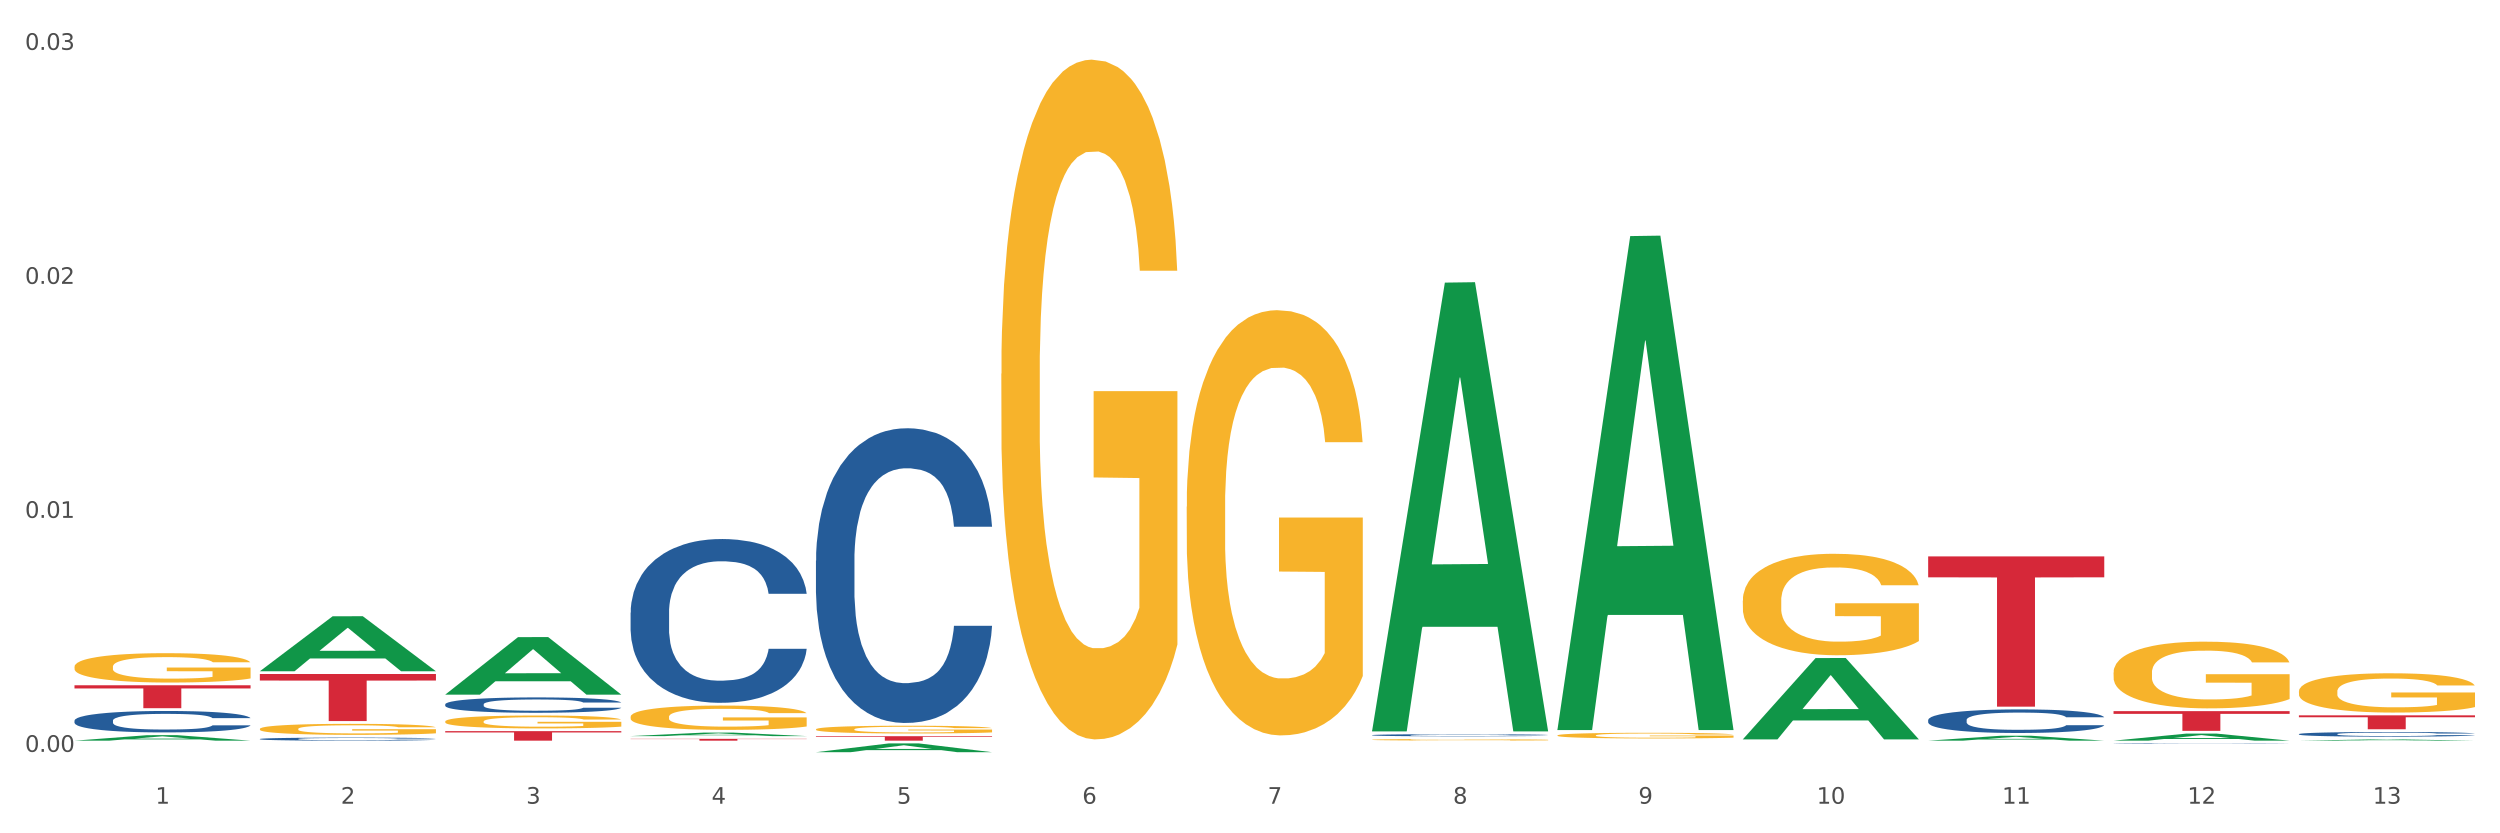 <?xml version="1.0" encoding="utf-8" standalone="no"?>
<!DOCTYPE svg PUBLIC "-//W3C//DTD SVG 1.1//EN"
  "http://www.w3.org/Graphics/SVG/1.1/DTD/svg11.dtd">
<svg xmlns:xlink="http://www.w3.org/1999/xlink" width="1080pt" height="360pt" viewBox="0 0 1080 360" xmlns="http://www.w3.org/2000/svg" version="1.1">
 <rect x="0" y="0" width="1080" height="360" fill="#333333" stroke="none"/>
 <defs>
  <style type="text/css">*{stroke-linejoin: round; stroke-linecap: butt}</style>
 </defs>
 <g id="figure_1">
  <g id="patch_1">
   <path d="M 0 360 
L 1080 360 
L 1080 0 
L 0 0 
z
" style="fill: #ffffff; stroke: #ffffff; stroke-linejoin: miter"/>
  </g>
  <g id="axes_1">
   <g id="matplotlib.axis_1">
    <g id="xtick_1">
     <g id="text_1">
      <!-- 1 -->
      <g style="fill: #4d4d4d" transform="translate(67.159 347.204) scale(0.096 -0.096)">
       <defs>
        <path id="DejaVuSans-31" d="M 794 531 
L 1825 531 
L 1825 4091 
L 703 3866 
L 703 4441 
L 1819 4666 
L 2450 4666 
L 2450 531 
L 3481 531 
L 3481 0 
L 794 0 
L 794 531 
z
" transform="scale(0.016)"/>
       </defs>
       <use xlink:href="#DejaVuSans-31"/>
      </g>
     </g>
    </g>
    <g id="xtick_2">
     <g id="text_2">
      <!-- 2 -->
      <g style="fill: #4d4d4d" transform="translate(147.238 347.204) scale(0.096 -0.096)">
       <defs>
        <path id="DejaVuSans-32" d="M 1228 531 
L 3431 531 
L 3431 0 
L 469 0 
L 469 531 
Q 828 903 1448 1529 
Q 2069 2156 2228 2338 
Q 2531 2678 2651 2914 
Q 2772 3150 2772 3378 
Q 2772 3750 2511 3984 
Q 2250 4219 1831 4219 
Q 1534 4219 1204 4116 
Q 875 4013 500 3803 
L 500 4441 
Q 881 4594 1212 4672 
Q 1544 4750 1819 4750 
Q 2544 4750 2975 4387 
Q 3406 4025 3406 3419 
Q 3406 3131 3298 2873 
Q 3191 2616 2906 2266 
Q 2828 2175 2409 1742 
Q 1991 1309 1228 531 
z
" transform="scale(0.016)"/>
       </defs>
       <use xlink:href="#DejaVuSans-32"/>
      </g>
     </g>
    </g>
    <g id="xtick_3">
     <g id="text_3">
      <!-- 3 -->
      <g style="fill: #4d4d4d" transform="translate(227.317 347.204) scale(0.096 -0.096)">
       <defs>
        <path id="DejaVuSans-33" d="M 2597 2516 
Q 3050 2419 3304 2112 
Q 3559 1806 3559 1356 
Q 3559 666 3084 287 
Q 2609 -91 1734 -91 
Q 1441 -91 1130 -33 
Q 819 25 488 141 
L 488 750 
Q 750 597 1062 519 
Q 1375 441 1716 441 
Q 2309 441 2620 675 
Q 2931 909 2931 1356 
Q 2931 1769 2642 2001 
Q 2353 2234 1838 2234 
L 1294 2234 
L 1294 2753 
L 1863 2753 
Q 2328 2753 2575 2939 
Q 2822 3125 2822 3475 
Q 2822 3834 2567 4026 
Q 2313 4219 1838 4219 
Q 1578 4219 1281 4162 
Q 984 4106 628 3988 
L 628 4550 
Q 988 4650 1302 4700 
Q 1616 4750 1894 4750 
Q 2613 4750 3031 4423 
Q 3450 4097 3450 3541 
Q 3450 3153 3228 2886 
Q 3006 2619 2597 2516 
z
" transform="scale(0.016)"/>
       </defs>
       <use xlink:href="#DejaVuSans-33"/>
      </g>
     </g>
    </g>
    <g id="xtick_4">
     <g id="text_4">
      <!-- 4 -->
      <g style="fill: #4d4d4d" transform="translate(307.396 347.204) scale(0.096 -0.096)">
       <defs>
        <path id="DejaVuSans-34" d="M 2419 4116 
L 825 1625 
L 2419 1625 
L 2419 4116 
z
M 2253 4666 
L 3047 4666 
L 3047 1625 
L 3713 1625 
L 3713 1100 
L 3047 1100 
L 3047 0 
L 2419 0 
L 2419 1100 
L 313 1100 
L 313 1709 
L 2253 4666 
z
" transform="scale(0.016)"/>
       </defs>
       <use xlink:href="#DejaVuSans-34"/>
      </g>
     </g>
    </g>
    <g id="xtick_5">
     <g id="text_5">
      <!-- 5 -->
      <g style="fill: #4d4d4d" transform="translate(387.475 347.204) scale(0.096 -0.096)">
       <defs>
        <path id="DejaVuSans-35" d="M 691 4666 
L 3169 4666 
L 3169 4134 
L 1269 4134 
L 1269 2991 
Q 1406 3038 1543 3061 
Q 1681 3084 1819 3084 
Q 2600 3084 3056 2656 
Q 3513 2228 3513 1497 
Q 3513 744 3044 326 
Q 2575 -91 1722 -91 
Q 1428 -91 1123 -41 
Q 819 9 494 109 
L 494 744 
Q 775 591 1075 516 
Q 1375 441 1709 441 
Q 2250 441 2565 725 
Q 2881 1009 2881 1497 
Q 2881 1984 2565 2268 
Q 2250 2553 1709 2553 
Q 1456 2553 1204 2497 
Q 953 2441 691 2322 
L 691 4666 
z
" transform="scale(0.016)"/>
       </defs>
       <use xlink:href="#DejaVuSans-35"/>
      </g>
     </g>
    </g>
    <g id="xtick_6">
     <g id="text_6">
      <!-- 6 -->
      <g style="fill: #4d4d4d" transform="translate(467.554 347.204) scale(0.096 -0.096)">
       <defs>
        <path id="DejaVuSans-36" d="M 2113 2584 
Q 1688 2584 1439 2293 
Q 1191 2003 1191 1497 
Q 1191 994 1439 701 
Q 1688 409 2113 409 
Q 2538 409 2786 701 
Q 3034 994 3034 1497 
Q 3034 2003 2786 2293 
Q 2538 2584 2113 2584 
z
M 3366 4563 
L 3366 3988 
Q 3128 4100 2886 4159 
Q 2644 4219 2406 4219 
Q 1781 4219 1451 3797 
Q 1122 3375 1075 2522 
Q 1259 2794 1537 2939 
Q 1816 3084 2150 3084 
Q 2853 3084 3261 2657 
Q 3669 2231 3669 1497 
Q 3669 778 3244 343 
Q 2819 -91 2113 -91 
Q 1303 -91 875 529 
Q 447 1150 447 2328 
Q 447 3434 972 4092 
Q 1497 4750 2381 4750 
Q 2619 4750 2861 4703 
Q 3103 4656 3366 4563 
z
" transform="scale(0.016)"/>
       </defs>
       <use xlink:href="#DejaVuSans-36"/>
      </g>
     </g>
    </g>
    <g id="xtick_7">
     <g id="text_7">
      <!-- 7 -->
      <g style="fill: #4d4d4d" transform="translate(547.634 347.204) scale(0.096 -0.096)">
       <defs>
        <path id="DejaVuSans-37" d="M 525 4666 
L 3525 4666 
L 3525 4397 
L 1831 0 
L 1172 0 
L 2766 4134 
L 525 4134 
L 525 4666 
z
" transform="scale(0.016)"/>
       </defs>
       <use xlink:href="#DejaVuSans-37"/>
      </g>
     </g>
    </g>
    <g id="xtick_8">
     <g id="text_8">
      <!-- 8 -->
      <g style="fill: #4d4d4d" transform="translate(627.713 347.204) scale(0.096 -0.096)">
       <defs>
        <path id="DejaVuSans-38" d="M 2034 2216 
Q 1584 2216 1326 1975 
Q 1069 1734 1069 1313 
Q 1069 891 1326 650 
Q 1584 409 2034 409 
Q 2484 409 2743 651 
Q 3003 894 3003 1313 
Q 3003 1734 2745 1975 
Q 2488 2216 2034 2216 
z
M 1403 2484 
Q 997 2584 770 2862 
Q 544 3141 544 3541 
Q 544 4100 942 4425 
Q 1341 4750 2034 4750 
Q 2731 4750 3128 4425 
Q 3525 4100 3525 3541 
Q 3525 3141 3298 2862 
Q 3072 2584 2669 2484 
Q 3125 2378 3379 2068 
Q 3634 1759 3634 1313 
Q 3634 634 3220 271 
Q 2806 -91 2034 -91 
Q 1263 -91 848 271 
Q 434 634 434 1313 
Q 434 1759 690 2068 
Q 947 2378 1403 2484 
z
M 1172 3481 
Q 1172 3119 1398 2916 
Q 1625 2713 2034 2713 
Q 2441 2713 2670 2916 
Q 2900 3119 2900 3481 
Q 2900 3844 2670 4047 
Q 2441 4250 2034 4250 
Q 1625 4250 1398 4047 
Q 1172 3844 1172 3481 
z
" transform="scale(0.016)"/>
       </defs>
       <use xlink:href="#DejaVuSans-38"/>
      </g>
     </g>
    </g>
    <g id="xtick_9">
     <g id="text_9">
      <!-- 9 -->
      <g style="fill: #4d4d4d" transform="translate(707.792 347.204) scale(0.096 -0.096)">
       <defs>
        <path id="DejaVuSans-39" d="M 703 97 
L 703 672 
Q 941 559 1184 500 
Q 1428 441 1663 441 
Q 2288 441 2617 861 
Q 2947 1281 2994 2138 
Q 2813 1869 2534 1725 
Q 2256 1581 1919 1581 
Q 1219 1581 811 2004 
Q 403 2428 403 3163 
Q 403 3881 828 4315 
Q 1253 4750 1959 4750 
Q 2769 4750 3195 4129 
Q 3622 3509 3622 2328 
Q 3622 1225 3098 567 
Q 2575 -91 1691 -91 
Q 1453 -91 1209 -44 
Q 966 3 703 97 
z
M 1959 2075 
Q 2384 2075 2632 2365 
Q 2881 2656 2881 3163 
Q 2881 3666 2632 3958 
Q 2384 4250 1959 4250 
Q 1534 4250 1286 3958 
Q 1038 3666 1038 3163 
Q 1038 2656 1286 2365 
Q 1534 2075 1959 2075 
z
" transform="scale(0.016)"/>
       </defs>
       <use xlink:href="#DejaVuSans-39"/>
      </g>
     </g>
    </g>
    <g id="xtick_10">
     <g id="text_10">
      <!-- 10 -->
      <g style="fill: #4d4d4d" transform="translate(784.817 347.204) scale(0.096 -0.096)">
       <defs>
        <path id="DejaVuSans-30" d="M 2034 4250 
Q 1547 4250 1301 3770 
Q 1056 3291 1056 2328 
Q 1056 1369 1301 889 
Q 1547 409 2034 409 
Q 2525 409 2770 889 
Q 3016 1369 3016 2328 
Q 3016 3291 2770 3770 
Q 2525 4250 2034 4250 
z
M 2034 4750 
Q 2819 4750 3233 4129 
Q 3647 3509 3647 2328 
Q 3647 1150 3233 529 
Q 2819 -91 2034 -91 
Q 1250 -91 836 529 
Q 422 1150 422 2328 
Q 422 3509 836 4129 
Q 1250 4750 2034 4750 
z
" transform="scale(0.016)"/>
       </defs>
       <use xlink:href="#DejaVuSans-31"/>
       <use xlink:href="#DejaVuSans-30" transform="translate(63.623 0)"/>
      </g>
     </g>
    </g>
    <g id="xtick_11">
     <g id="text_11">
      <!-- 11 -->
      <g style="fill: #4d4d4d" transform="translate(864.896 347.204) scale(0.096 -0.096)">
       <use xlink:href="#DejaVuSans-31"/>
       <use xlink:href="#DejaVuSans-31" transform="translate(63.623 0)"/>
      </g>
     </g>
    </g>
    <g id="xtick_12">
     <g id="text_12">
      <!-- 12 -->
      <g style="fill: #4d4d4d" transform="translate(944.975 347.204) scale(0.096 -0.096)">
       <use xlink:href="#DejaVuSans-31"/>
       <use xlink:href="#DejaVuSans-32" transform="translate(63.623 0)"/>
      </g>
     </g>
    </g>
    <g id="xtick_13">
     <g id="text_13">
      <!-- 13 -->
      <g style="fill: #4d4d4d" transform="translate(1025.054 347.204) scale(0.096 -0.096)">
       <use xlink:href="#DejaVuSans-31"/>
       <use xlink:href="#DejaVuSans-33" transform="translate(63.623 0)"/>
      </g>
     </g>
    </g>
    <g id="xtick_14"/>
    <g id="xtick_15"/>
    <g id="xtick_16"/>
    <g id="xtick_17"/>
    <g id="xtick_18"/>
    <g id="xtick_19"/>
    <g id="xtick_20"/>
    <g id="xtick_21"/>
    <g id="xtick_22"/>
    <g id="xtick_23"/>
    <g id="xtick_24"/>
    <g id="xtick_25"/>
   </g>
   <g id="matplotlib.axis_2">
    <g id="ytick_1">
     <g id="text_14">
      <!-- 0.00 -->
      <g style="fill: #4d4d4d" transform="translate(10.8 324.801) scale(0.096 -0.096)">
       <defs>
        <path id="DejaVuSans-2e" d="M 684 794 
L 1344 794 
L 1344 0 
L 684 0 
L 684 794 
z
" transform="scale(0.016)"/>
       </defs>
       <use xlink:href="#DejaVuSans-30"/>
       <use xlink:href="#DejaVuSans-2e" transform="translate(63.623 0)"/>
       <use xlink:href="#DejaVuSans-30" transform="translate(95.41 0)"/>
       <use xlink:href="#DejaVuSans-30" transform="translate(159.033 0)"/>
      </g>
     </g>
    </g>
    <g id="ytick_2">
     <g id="text_15">
      <!-- 0.01 -->
      <g style="fill: #4d4d4d" transform="translate(10.8 223.712) scale(0.096 -0.096)">
       <use xlink:href="#DejaVuSans-30"/>
       <use xlink:href="#DejaVuSans-2e" transform="translate(63.623 0)"/>
       <use xlink:href="#DejaVuSans-30" transform="translate(95.41 0)"/>
       <use xlink:href="#DejaVuSans-31" transform="translate(159.033 0)"/>
      </g>
     </g>
    </g>
    <g id="ytick_3">
     <g id="text_16">
      <!-- 0.02 -->
      <g style="fill: #4d4d4d" transform="translate(10.8 122.623) scale(0.096 -0.096)">
       <use xlink:href="#DejaVuSans-30"/>
       <use xlink:href="#DejaVuSans-2e" transform="translate(63.623 0)"/>
       <use xlink:href="#DejaVuSans-30" transform="translate(95.41 0)"/>
       <use xlink:href="#DejaVuSans-32" transform="translate(159.033 0)"/>
      </g>
     </g>
    </g>
    <g id="ytick_4">
     <g id="text_17">
      <!-- 0.03 -->
      <g style="fill: #4d4d4d" transform="translate(10.8 21.535) scale(0.096 -0.096)">
       <use xlink:href="#DejaVuSans-30"/>
       <use xlink:href="#DejaVuSans-2e" transform="translate(63.623 0)"/>
       <use xlink:href="#DejaVuSans-30" transform="translate(95.41 0)"/>
       <use xlink:href="#DejaVuSans-33" transform="translate(159.033 0)"/>
      </g>
     </g>
    </g>
    <g id="ytick_5"/>
    <g id="ytick_6"/>
    <g id="ytick_7"/>
   </g>
   <g id="PolyCollection_1">
    <path d="M 32.175 319.967 
L 32.253 319.965 
L 63.625 317.592 
L 76.644 317.59 
L 108.25 319.972 
L 93.192 319.972 
L 86.369 319.417 
L 53.978 319.417 
L 53.743 319.426 
L 47.155 319.972 
L 32.175 319.972 
L 32.175 319.967 
L 58.056 319.086 
L 82.291 319.084 
L 70.291 318.098 
L 70.134 318.093 
L 69.977 318.1 
L 57.978 319.084 
L 58.056 319.086 
L 32.175 319.967 
z
" clip-path="url(#p557411c196)" style="fill: #109648"/>
    <path d="M 832.967 240.376 
L 909.042 240.376 
L 909.042 249.395 
L 879.116 249.456 
L 879.116 305.277 
L 862.712 305.277 
L 862.712 249.456 
L 832.967 249.395 
L 832.967 240.437 
L 832.967 240.376 
z
" clip-path="url(#p557411c196)" style="fill: #d62839"/>
    <path d="M 352.492 318.051 
L 428.567 318.051 
L 428.567 318.318 
L 398.641 318.32 
L 398.641 319.972 
L 382.237 319.972 
L 382.237 318.32 
L 352.492 318.318 
L 352.492 318.053 
L 352.492 318.051 
z
" clip-path="url(#p557411c196)" style="fill: #d62839"/>
    <path d="M 272.412 319.177 
L 348.488 319.177 
L 348.488 319.288 
L 318.562 319.288 
L 318.562 319.972 
L 302.157 319.972 
L 302.157 319.288 
L 272.412 319.288 
L 272.412 319.178 
L 272.412 319.177 
z
" clip-path="url(#p557411c196)" style="fill: #d62839"/>
    <path d="M 192.333 315.861 
L 268.408 315.861 
L 268.408 316.433 
L 238.483 316.436 
L 238.483 319.972 
L 222.078 319.972 
L 222.078 316.436 
L 192.333 316.433 
L 192.333 315.865 
L 192.333 315.861 
z
" clip-path="url(#p557411c196)" style="fill: #d62839"/>
    <path d="M 112.254 291.173 
L 188.329 291.173 
L 188.329 293.999 
L 158.404 294.018 
L 158.404 311.513 
L 141.999 311.513 
L 141.999 294.018 
L 112.254 293.999 
L 112.254 291.192 
L 112.254 291.173 
z
" clip-path="url(#p557411c196)" style="fill: #d62839"/>
    <path d="M 32.175 296.041 
L 108.25 296.041 
L 108.25 297.418 
L 78.325 297.428 
L 78.325 305.956 
L 61.92 305.956 
L 61.92 297.428 
L 32.175 297.418 
L 32.175 296.05 
L 32.175 296.041 
z
" clip-path="url(#p557411c196)" style="fill: #d62839"/>
    <path d="M 112.254 314.897 
L 112.344 314.893 
L 112.344 314.736 
L 112.524 314.601 
L 113.422 314.275 
L 114.769 314.005 
L 115.757 313.861 
L 116.745 313.744 
L 117.913 313.626 
L 119.35 313.504 
L 121.954 313.326 
L 123.571 313.234 
L 125.547 313.139 
L 129.14 312.999 
L 131.744 312.921 
L 134.439 312.856 
L 138.84 312.777 
L 141.714 312.743 
L 144.768 312.716 
L 148.45 312.699 
L 151.235 312.695 
L 157.342 312.708 
L 162.552 312.747 
L 165.067 312.777 
L 168.3 312.83 
L 170.007 312.864 
L 172.791 312.934 
L 175.665 313.026 
L 177.641 313.104 
L 180.605 313.252 
L 182.85 313.4 
L 184.916 313.583 
L 185.994 313.709 
L 186.802 313.826 
L 187.521 313.961 
L 188.24 314.175 
L 172.072 314.175 
L 171.444 314.022 
L 170.456 313.879 
L 169.019 313.739 
L 167.761 313.652 
L 165.606 313.544 
L 163.63 313.474 
L 161.564 313.422 
L 159.049 313.378 
L 157.073 313.356 
L 154.289 313.339 
L 148.81 313.343 
L 145.127 313.378 
L 142.612 313.422 
L 140.996 313.461 
L 139.559 313.504 
L 137.942 313.565 
L 136.056 313.657 
L 134.708 313.739 
L 133.361 313.844 
L 132.283 313.948 
L 131.295 314.07 
L 130.487 314.201 
L 129.858 314.336 
L 129.319 314.501 
L 128.87 314.775 
L 128.87 315.372 
L 129.05 315.507 
L 129.499 315.685 
L 130.038 315.82 
L 130.936 315.981 
L 131.744 316.09 
L 133.271 316.247 
L 134.978 316.377 
L 136.325 316.46 
L 137.672 316.53 
L 140.008 316.625 
L 142.612 316.704 
L 144.858 316.752 
L 147.912 316.795 
L 149.977 316.813 
L 151.774 316.821 
L 156.175 316.821 
L 159.318 316.808 
L 162.821 316.778 
L 165.516 316.739 
L 167.761 316.691 
L 170.276 316.612 
L 171.893 316.538 
L 171.893 315.629 
L 152.133 315.624 
L 152.133 315.019 
L 188.329 315.019 
L 188.329 316.795 
L 186.802 316.887 
L 185.096 316.969 
L 183.3 317.043 
L 180.605 317.135 
L 177.372 317.222 
L 174.497 317.283 
L 171.444 317.335 
L 167.851 317.383 
L 163.181 317.426 
L 160.306 317.444 
L 156.714 317.457 
L 152.492 317.461 
L 148.81 317.452 
L 145.217 317.431 
L 141.445 317.391 
L 137.762 317.335 
L 134.978 317.278 
L 132.194 317.209 
L 129.23 317.117 
L 126.894 317.03 
L 125.098 316.952 
L 123.122 316.852 
L 120.966 316.721 
L 119.35 316.604 
L 117.913 316.482 
L 116.386 316.325 
L 115.308 316.19 
L 114.23 316.02 
L 113.601 315.894 
L 112.883 315.698 
L 112.344 315.424 
L 112.254 314.897 
z
" clip-path="url(#p557411c196)" style="fill: #f7b32b"/>
    <path d="M 32.175 311.303 
L 32.265 311.295 
L 32.265 311.058 
L 32.535 310.736 
L 33.524 310.143 
L 34.783 309.695 
L 36.941 309.17 
L 38.11 308.95 
L 39.639 308.704 
L 42.786 308.306 
L 46.383 307.967 
L 48.901 307.781 
L 50.789 307.663 
L 55.016 307.451 
L 57.443 307.358 
L 59.961 307.282 
L 62.119 307.231 
L 65.716 307.172 
L 68.594 307.146 
L 71.921 307.138 
L 74.709 307.146 
L 78.396 307.18 
L 83.791 307.282 
L 85.859 307.341 
L 88.647 307.443 
L 91.524 307.578 
L 93.862 307.713 
L 96.56 307.908 
L 99.348 308.162 
L 102.045 308.484 
L 103.934 308.78 
L 105.463 309.093 
L 106.811 309.474 
L 107.801 309.889 
L 108.25 310.236 
L 91.794 310.236 
L 91.345 309.923 
L 90.445 309.584 
L 89.546 309.356 
L 88.557 309.17 
L 87.028 308.958 
L 85.679 308.823 
L 83.431 308.662 
L 81.363 308.56 
L 79.655 308.501 
L 77.586 308.45 
L 73.18 308.399 
L 70.033 308.399 
L 68.054 308.416 
L 65.627 308.458 
L 63.558 308.518 
L 61.13 308.619 
L 59.242 308.729 
L 57.354 308.873 
L 56.274 308.975 
L 54.656 309.161 
L 53.577 309.314 
L 52.138 309.576 
L 51.329 309.762 
L 49.89 310.245 
L 49.26 310.6 
L 48.991 310.846 
L 48.811 311.117 
L 48.811 312.438 
L 49.35 313.03 
L 49.8 313.284 
L 50.519 313.572 
L 51.868 313.945 
L 53.847 314.309 
L 55.915 314.571 
L 57.623 314.732 
L 59.242 314.85 
L 60.861 314.944 
L 62.839 315.028 
L 64.457 315.079 
L 66.885 315.13 
L 69.763 315.155 
L 72.011 315.155 
L 76.597 315.113 
L 78.665 315.071 
L 80.644 315.011 
L 82.802 314.918 
L 84.51 314.817 
L 85.5 314.74 
L 87.118 314.58 
L 88.377 314.41 
L 89.456 314.216 
L 90.176 314.046 
L 90.985 313.792 
L 91.614 313.504 
L 91.794 313.352 
L 108.25 313.352 
L 107.89 313.657 
L 107.261 313.953 
L 106.002 314.351 
L 105.013 314.58 
L 103.484 314.859 
L 101.866 315.096 
L 99.618 315.358 
L 97.549 315.553 
L 95.391 315.723 
L 93.053 315.875 
L 88.827 316.087 
L 87.298 316.146 
L 84.061 316.247 
L 81.543 316.307 
L 77.856 316.366 
L 74.079 316.4 
L 70.123 316.408 
L 66.616 316.391 
L 62.749 316.341 
L 60.321 316.29 
L 57.623 316.214 
L 54.476 316.095 
L 51.509 315.951 
L 48.721 315.782 
L 46.113 315.587 
L 43.685 315.367 
L 40.538 315.003 
L 38.2 314.647 
L 36.491 314.317 
L 35.322 314.038 
L 34.153 313.682 
L 33.524 313.437 
L 32.535 312.844 
L 32.175 312.294 
L 32.175 311.303 
z
" clip-path="url(#p557411c196)" style="fill: #255c99"/>
    <path d="M 112.254 319.24 
L 112.344 319.239 
L 112.344 319.205 
L 112.614 319.159 
L 113.603 319.074 
L 114.862 319.009 
L 117.02 318.934 
L 118.189 318.902 
L 119.718 318.867 
L 122.865 318.81 
L 126.462 318.762 
L 128.98 318.735 
L 130.868 318.718 
L 135.095 318.688 
L 137.523 318.674 
L 140.04 318.663 
L 142.199 318.656 
L 145.796 318.648 
L 148.673 318.644 
L 152 318.643 
L 154.788 318.644 
L 158.475 318.649 
L 163.87 318.663 
L 165.938 318.672 
L 168.726 318.686 
L 171.604 318.706 
L 173.942 318.725 
L 176.639 318.753 
L 179.427 318.79 
L 182.125 318.836 
L 184.013 318.878 
L 185.542 318.923 
L 186.891 318.978 
L 187.88 319.037 
L 188.329 319.087 
L 171.873 319.087 
L 171.424 319.042 
L 170.525 318.993 
L 169.625 318.961 
L 168.636 318.934 
L 167.107 318.904 
L 165.759 318.884 
L 163.51 318.861 
L 161.442 318.847 
L 159.734 318.838 
L 157.665 318.831 
L 153.259 318.824 
L 150.112 318.824 
L 148.134 318.826 
L 145.706 318.832 
L 143.637 318.841 
L 141.209 318.855 
L 139.321 318.871 
L 137.433 318.892 
L 136.354 318.906 
L 134.735 318.933 
L 133.656 318.955 
L 132.217 318.992 
L 131.408 319.019 
L 129.969 319.088 
L 129.34 319.139 
L 129.07 319.174 
L 128.89 319.213 
L 128.89 319.402 
L 129.43 319.487 
L 129.879 319.524 
L 130.599 319.565 
L 131.947 319.619 
L 133.926 319.671 
L 135.994 319.708 
L 137.702 319.731 
L 139.321 319.748 
L 140.94 319.762 
L 142.918 319.774 
L 144.537 319.781 
L 146.965 319.788 
L 149.842 319.792 
L 152.09 319.792 
L 156.676 319.786 
L 158.745 319.78 
L 160.723 319.771 
L 162.881 319.758 
L 164.59 319.744 
L 165.579 319.733 
L 167.197 319.71 
L 168.456 319.685 
L 169.535 319.657 
L 170.255 319.633 
L 171.064 319.597 
L 171.694 319.555 
L 171.873 319.534 
L 188.329 319.534 
L 187.97 319.577 
L 187.34 319.62 
L 186.081 319.677 
L 185.092 319.71 
L 183.563 319.75 
L 181.945 319.784 
L 179.697 319.821 
L 177.628 319.849 
L 175.47 319.873 
L 173.132 319.895 
L 168.906 319.926 
L 167.377 319.934 
L 164.14 319.949 
L 161.622 319.957 
L 157.935 319.966 
L 154.158 319.97 
L 150.202 319.972 
L 146.695 319.969 
L 142.828 319.962 
L 140.4 319.955 
L 137.702 319.944 
L 134.555 319.927 
L 131.588 319.906 
L 128.8 319.882 
L 126.192 319.854 
L 123.764 319.822 
L 120.617 319.77 
L 118.279 319.719 
L 116.57 319.672 
L 115.401 319.632 
L 114.232 319.581 
L 113.603 319.546 
L 112.614 319.461 
L 112.254 319.382 
L 112.254 319.24 
z
" clip-path="url(#p557411c196)" style="fill: #255c99"/>
    <path d="M 192.333 304.264 
L 192.423 304.258 
L 192.423 304.088 
L 192.693 303.857 
L 193.682 303.432 
L 194.941 303.111 
L 197.099 302.735 
L 198.268 302.577 
L 199.797 302.401 
L 202.944 302.116 
L 206.541 301.873 
L 209.059 301.74 
L 210.947 301.655 
L 215.174 301.503 
L 217.602 301.436 
L 220.12 301.382 
L 222.278 301.345 
L 225.875 301.303 
L 228.752 301.285 
L 232.079 301.279 
L 234.867 301.285 
L 238.554 301.309 
L 243.949 301.382 
L 246.018 301.424 
L 248.805 301.497 
L 251.683 301.594 
L 254.021 301.691 
L 256.718 301.831 
L 259.506 302.013 
L 262.204 302.243 
L 264.092 302.456 
L 265.621 302.68 
L 266.97 302.953 
L 267.959 303.25 
L 268.408 303.499 
L 251.953 303.499 
L 251.503 303.275 
L 250.604 303.032 
L 249.704 302.868 
L 248.715 302.735 
L 247.187 302.583 
L 245.838 302.486 
L 243.59 302.371 
L 241.521 302.298 
L 239.813 302.255 
L 237.745 302.219 
L 233.338 302.183 
L 230.191 302.183 
L 228.213 302.195 
L 225.785 302.225 
L 223.717 302.268 
L 221.289 302.34 
L 219.4 302.419 
L 217.512 302.522 
L 216.433 302.595 
L 214.814 302.729 
L 213.735 302.838 
L 212.296 303.026 
L 211.487 303.159 
L 210.048 303.505 
L 209.419 303.76 
L 209.149 303.936 
L 208.969 304.13 
L 208.969 305.077 
L 209.509 305.501 
L 209.958 305.683 
L 210.678 305.89 
L 212.027 306.157 
L 214.005 306.417 
L 216.073 306.605 
L 217.782 306.721 
L 219.4 306.806 
L 221.019 306.872 
L 222.997 306.933 
L 224.616 306.969 
L 227.044 307.006 
L 229.921 307.024 
L 232.169 307.024 
L 236.755 306.994 
L 238.824 306.963 
L 240.802 306.921 
L 242.96 306.854 
L 244.669 306.781 
L 245.658 306.727 
L 247.276 306.612 
L 248.535 306.49 
L 249.615 306.351 
L 250.334 306.229 
L 251.143 306.047 
L 251.773 305.841 
L 251.953 305.732 
L 268.408 305.732 
L 268.049 305.95 
L 267.419 306.163 
L 266.16 306.448 
L 265.171 306.612 
L 263.643 306.812 
L 262.024 306.982 
L 259.776 307.17 
L 257.708 307.309 
L 255.549 307.431 
L 253.211 307.54 
L 248.985 307.691 
L 247.456 307.734 
L 244.219 307.807 
L 241.701 307.849 
L 238.014 307.892 
L 234.238 307.916 
L 230.281 307.922 
L 226.774 307.91 
L 222.907 307.873 
L 220.479 307.837 
L 217.782 307.782 
L 214.634 307.697 
L 211.667 307.594 
L 208.879 307.473 
L 206.271 307.333 
L 203.843 307.176 
L 200.696 306.915 
L 198.358 306.66 
L 196.65 306.423 
L 195.481 306.223 
L 194.312 305.968 
L 193.682 305.792 
L 192.693 305.368 
L 192.333 304.973 
L 192.333 304.264 
z
" clip-path="url(#p557411c196)" style="fill: #255c99"/>
    <path d="M 272.412 264.653 
L 272.502 264.588 
L 272.502 262.778 
L 272.772 260.323 
L 273.761 255.799 
L 275.02 252.374 
L 277.178 248.367 
L 278.347 246.687 
L 279.876 244.813 
L 283.023 241.776 
L 286.62 239.191 
L 289.138 237.769 
L 291.027 236.865 
L 295.253 235.249 
L 297.681 234.538 
L 300.199 233.956 
L 302.357 233.569 
L 305.954 233.116 
L 308.831 232.923 
L 312.159 232.858 
L 314.946 232.923 
L 318.633 233.181 
L 324.028 233.956 
L 326.097 234.409 
L 328.884 235.184 
L 331.762 236.218 
L 334.1 237.252 
L 336.798 238.739 
L 339.585 240.677 
L 342.283 243.133 
L 344.171 245.395 
L 345.7 247.786 
L 347.049 250.694 
L 348.038 253.86 
L 348.488 256.51 
L 332.032 256.51 
L 331.582 254.119 
L 330.683 251.534 
L 329.784 249.789 
L 328.794 248.367 
L 327.266 246.752 
L 325.917 245.718 
L 323.669 244.49 
L 321.601 243.715 
L 319.892 243.262 
L 317.824 242.875 
L 313.418 242.487 
L 310.27 242.487 
L 308.292 242.616 
L 305.864 242.939 
L 303.796 243.391 
L 301.368 244.167 
L 299.479 245.007 
L 297.591 246.106 
L 296.512 246.881 
L 294.893 248.303 
L 293.814 249.466 
L 292.375 251.469 
L 291.566 252.891 
L 290.127 256.575 
L 289.498 259.289 
L 289.228 261.163 
L 289.048 263.231 
L 289.048 273.312 
L 289.588 277.836 
L 290.037 279.774 
L 290.757 281.972 
L 292.106 284.815 
L 294.084 287.594 
L 296.152 289.597 
L 297.861 290.825 
L 299.479 291.73 
L 301.098 292.441 
L 303.076 293.087 
L 304.695 293.475 
L 307.123 293.862 
L 310 294.056 
L 312.249 294.056 
L 316.835 293.733 
L 318.903 293.41 
L 320.881 292.958 
L 323.039 292.247 
L 324.748 291.471 
L 325.737 290.89 
L 327.356 289.662 
L 328.615 288.369 
L 329.694 286.883 
L 330.413 285.591 
L 331.222 283.652 
L 331.852 281.455 
L 332.032 280.291 
L 348.488 280.291 
L 348.128 282.618 
L 347.498 284.88 
L 346.24 287.917 
L 345.25 289.662 
L 343.722 291.794 
L 342.103 293.604 
L 339.855 295.607 
L 337.787 297.093 
L 335.629 298.386 
L 333.291 299.549 
L 329.064 301.165 
L 327.535 301.617 
L 324.298 302.393 
L 321.78 302.845 
L 318.094 303.297 
L 314.317 303.556 
L 310.36 303.62 
L 306.853 303.491 
L 302.986 303.103 
L 300.558 302.716 
L 297.861 302.134 
L 294.713 301.229 
L 291.746 300.131 
L 288.958 298.838 
L 286.351 297.352 
L 283.923 295.672 
L 280.775 292.893 
L 278.437 290.179 
L 276.729 287.658 
L 275.56 285.526 
L 274.391 282.812 
L 273.761 280.938 
L 272.772 276.414 
L 272.412 272.213 
L 272.412 264.653 
z
" clip-path="url(#p557411c196)" style="fill: #255c99"/>
    <path d="M 352.492 242.212 
L 352.582 242.096 
L 352.582 238.84 
L 352.851 234.422 
L 353.84 226.282 
L 355.099 220.12 
L 357.258 212.911 
L 358.427 209.887 
L 359.955 206.515 
L 363.103 201.05 
L 366.699 196.399 
L 369.217 193.841 
L 371.106 192.213 
L 375.332 189.306 
L 377.76 188.027 
L 380.278 186.981 
L 382.436 186.283 
L 386.033 185.469 
L 388.911 185.12 
L 392.238 185.004 
L 395.025 185.12 
L 398.712 185.585 
L 404.108 186.981 
L 406.176 187.795 
L 408.963 189.19 
L 411.841 191.05 
L 414.179 192.911 
L 416.877 195.585 
L 419.664 199.074 
L 422.362 203.492 
L 424.25 207.562 
L 425.779 211.864 
L 427.128 217.097 
L 428.117 222.794 
L 428.567 227.562 
L 412.111 227.562 
L 411.661 223.259 
L 410.762 218.608 
L 409.863 215.469 
L 408.874 212.911 
L 407.345 210.004 
L 405.996 208.143 
L 403.748 205.934 
L 401.68 204.539 
L 399.971 203.725 
L 397.903 203.027 
L 393.497 202.329 
L 390.349 202.329 
L 388.371 202.562 
L 385.943 203.143 
L 383.875 203.957 
L 381.447 205.353 
L 379.559 206.864 
L 377.67 208.841 
L 376.591 210.236 
L 374.972 212.794 
L 373.893 214.887 
L 372.455 218.492 
L 371.645 221.05 
L 370.207 227.678 
L 369.577 232.561 
L 369.307 235.933 
L 369.127 239.654 
L 369.127 257.794 
L 369.667 265.933 
L 370.117 269.421 
L 370.836 273.375 
L 372.185 278.491 
L 374.163 283.491 
L 376.231 287.096 
L 377.94 289.305 
L 379.559 290.933 
L 381.177 292.212 
L 383.155 293.374 
L 384.774 294.072 
L 387.202 294.77 
L 390.08 295.119 
L 392.328 295.119 
L 396.914 294.537 
L 398.982 293.956 
L 400.96 293.142 
L 403.118 291.863 
L 404.827 290.468 
L 405.816 289.421 
L 407.435 287.212 
L 408.694 284.886 
L 409.773 282.212 
L 410.492 279.886 
L 411.302 276.398 
L 411.931 272.445 
L 412.111 270.352 
L 428.567 270.352 
L 428.207 274.538 
L 427.578 278.607 
L 426.319 284.072 
L 425.33 287.212 
L 423.801 291.049 
L 422.182 294.305 
L 419.934 297.909 
L 417.866 300.584 
L 415.708 302.909 
L 413.37 305.002 
L 409.143 307.909 
L 407.615 308.723 
L 404.377 310.118 
L 401.86 310.932 
L 398.173 311.746 
L 394.396 312.211 
L 390.439 312.328 
L 386.932 312.095 
L 383.066 311.397 
L 380.638 310.7 
L 377.94 309.653 
L 374.793 308.025 
L 371.825 306.049 
L 369.038 303.723 
L 366.43 301.049 
L 364.002 298.026 
L 360.854 293.026 
L 358.516 288.142 
L 356.808 283.607 
L 355.639 279.77 
L 354.47 274.886 
L 353.84 271.514 
L 352.851 263.375 
L 352.492 255.817 
L 352.492 242.212 
z
" clip-path="url(#p557411c196)" style="fill: #255c99"/>
    <path d="M 913.046 307.2 
L 989.121 307.2 
L 989.121 308.385 
L 959.196 308.393 
L 959.196 315.73 
L 942.791 315.73 
L 942.791 308.393 
L 913.046 308.385 
L 913.046 307.208 
L 913.046 307.2 
z
" clip-path="url(#p557411c196)" style="fill: #d62839"/>
    <path d="M 592.729 317.576 
L 592.819 317.575 
L 592.819 317.551 
L 593.089 317.518 
L 594.078 317.458 
L 595.337 317.413 
L 597.495 317.36 
L 598.664 317.338 
L 600.193 317.313 
L 603.34 317.273 
L 606.937 317.239 
L 609.455 317.22 
L 611.343 317.208 
L 615.57 317.186 
L 617.998 317.177 
L 620.515 317.169 
L 622.674 317.164 
L 626.27 317.158 
L 629.148 317.156 
L 632.475 317.155 
L 635.263 317.156 
L 638.95 317.159 
L 644.345 317.169 
L 646.413 317.175 
L 649.201 317.186 
L 652.078 317.199 
L 654.417 317.213 
L 657.114 317.233 
L 659.902 317.258 
L 662.6 317.291 
L 664.488 317.321 
L 666.017 317.352 
L 667.365 317.391 
L 668.355 317.433 
L 668.804 317.468 
L 652.348 317.468 
L 651.899 317.436 
L 650.999 317.402 
L 650.1 317.379 
L 649.111 317.36 
L 647.582 317.339 
L 646.233 317.325 
L 643.985 317.309 
L 641.917 317.298 
L 640.209 317.292 
L 638.14 317.287 
L 633.734 317.282 
L 630.587 317.282 
L 628.608 317.284 
L 626.181 317.288 
L 624.112 317.294 
L 621.684 317.304 
L 619.796 317.316 
L 617.908 317.33 
L 616.829 317.34 
L 615.21 317.359 
L 614.131 317.375 
L 612.692 317.401 
L 611.883 317.42 
L 610.444 317.469 
L 609.814 317.505 
L 609.545 317.529 
L 609.365 317.557 
L 609.365 317.69 
L 609.904 317.75 
L 610.354 317.776 
L 611.073 317.805 
L 612.422 317.842 
L 614.401 317.879 
L 616.469 317.906 
L 618.177 317.922 
L 619.796 317.934 
L 621.415 317.943 
L 623.393 317.952 
L 625.012 317.957 
L 627.439 317.962 
L 630.317 317.965 
L 632.565 317.965 
L 637.151 317.96 
L 639.219 317.956 
L 641.198 317.95 
L 643.356 317.941 
L 645.064 317.93 
L 646.054 317.923 
L 647.672 317.907 
L 648.931 317.889 
L 650.01 317.87 
L 650.73 317.853 
L 651.539 317.827 
L 652.168 317.798 
L 652.348 317.783 
L 668.804 317.783 
L 668.445 317.813 
L 667.815 317.843 
L 666.556 317.883 
L 665.567 317.907 
L 664.038 317.935 
L 662.42 317.959 
L 660.172 317.985 
L 658.103 318.005 
L 655.945 318.022 
L 653.607 318.037 
L 649.381 318.059 
L 647.852 318.065 
L 644.615 318.075 
L 642.097 318.081 
L 638.41 318.087 
L 634.633 318.09 
L 630.677 318.091 
L 627.17 318.09 
L 623.303 318.084 
L 620.875 318.079 
L 618.177 318.072 
L 615.03 318.06 
L 612.063 318.045 
L 609.275 318.028 
L 606.667 318.008 
L 604.239 317.986 
L 601.092 317.949 
L 598.754 317.913 
L 597.045 317.88 
L 595.876 317.852 
L 594.707 317.816 
L 594.078 317.791 
L 593.089 317.731 
L 592.729 317.676 
L 592.729 317.576 
z
" clip-path="url(#p557411c196)" style="fill: #255c99"/>
    <path d="M 913.046 321.259 
L 913.136 321.258 
L 913.136 321.252 
L 913.405 321.244 
L 914.395 321.229 
L 915.653 321.218 
L 917.812 321.205 
L 918.981 321.199 
L 920.509 321.193 
L 923.657 321.183 
L 927.254 321.174 
L 929.771 321.17 
L 931.66 321.167 
L 935.886 321.161 
L 938.314 321.159 
L 940.832 321.157 
L 942.99 321.156 
L 946.587 321.154 
L 949.465 321.153 
L 952.792 321.153 
L 955.579 321.153 
L 959.266 321.154 
L 964.662 321.157 
L 966.73 321.158 
L 969.518 321.161 
L 972.395 321.164 
L 974.733 321.168 
L 977.431 321.173 
L 980.218 321.179 
L 982.916 321.187 
L 984.805 321.195 
L 986.333 321.203 
L 987.682 321.212 
L 988.671 321.223 
L 989.121 321.232 
L 972.665 321.232 
L 972.215 321.224 
L 971.316 321.215 
L 970.417 321.209 
L 969.428 321.205 
L 967.899 321.199 
L 966.55 321.196 
L 964.302 321.192 
L 962.234 321.189 
L 960.525 321.188 
L 958.457 321.186 
L 954.051 321.185 
L 950.903 321.185 
L 948.925 321.186 
L 946.497 321.187 
L 944.429 321.188 
L 942.001 321.191 
L 940.113 321.193 
L 938.224 321.197 
L 937.145 321.2 
L 935.527 321.204 
L 934.447 321.208 
L 933.009 321.215 
L 932.199 321.22 
L 930.761 321.232 
L 930.131 321.241 
L 929.861 321.247 
L 929.681 321.254 
L 929.681 321.287 
L 930.221 321.302 
L 930.671 321.309 
L 931.39 321.316 
L 932.739 321.325 
L 934.717 321.334 
L 936.785 321.341 
L 938.494 321.345 
L 940.113 321.348 
L 941.731 321.351 
L 943.71 321.353 
L 945.328 321.354 
L 947.756 321.355 
L 950.634 321.356 
L 952.882 321.356 
L 957.468 321.355 
L 959.536 321.354 
L 961.514 321.352 
L 963.673 321.35 
L 965.381 321.347 
L 966.37 321.345 
L 967.989 321.341 
L 969.248 321.337 
L 970.327 321.332 
L 971.046 321.328 
L 971.856 321.321 
L 972.485 321.314 
L 972.665 321.31 
L 989.121 321.31 
L 988.761 321.318 
L 988.132 321.326 
L 986.873 321.336 
L 985.884 321.341 
L 984.355 321.348 
L 982.736 321.354 
L 980.488 321.361 
L 978.42 321.366 
L 976.262 321.37 
L 973.924 321.374 
L 969.697 321.379 
L 968.169 321.381 
L 964.931 321.384 
L 962.414 321.385 
L 958.727 321.386 
L 954.95 321.387 
L 950.993 321.388 
L 947.486 321.387 
L 943.62 321.386 
L 941.192 321.385 
L 938.494 321.383 
L 935.347 321.38 
L 932.379 321.376 
L 929.592 321.372 
L 926.984 321.367 
L 924.556 321.361 
L 921.409 321.352 
L 919.071 321.343 
L 917.362 321.335 
L 916.193 321.328 
L 915.024 321.319 
L 914.395 321.312 
L 913.405 321.297 
L 913.046 321.284 
L 913.046 321.259 
z
" clip-path="url(#p557411c196)" style="fill: #255c99"/>
    <path d="M 993.125 317.127 
L 993.215 317.126 
L 993.215 317.074 
L 993.485 317.004 
L 994.474 316.874 
L 995.733 316.776 
L 997.891 316.662 
L 999.06 316.614 
L 1000.588 316.56 
L 1003.736 316.473 
L 1007.333 316.399 
L 1009.851 316.359 
L 1011.739 316.333 
L 1015.965 316.287 
L 1018.393 316.266 
L 1020.911 316.25 
L 1023.069 316.239 
L 1026.666 316.226 
L 1029.544 316.22 
L 1032.871 316.218 
L 1035.659 316.22 
L 1039.345 316.228 
L 1044.741 316.25 
L 1046.809 316.263 
L 1049.597 316.285 
L 1052.474 316.314 
L 1054.812 316.344 
L 1057.51 316.386 
L 1060.298 316.442 
L 1062.995 316.512 
L 1064.884 316.577 
L 1066.412 316.645 
L 1067.761 316.728 
L 1068.75 316.819 
L 1069.2 316.895 
L 1052.744 316.895 
L 1052.294 316.826 
L 1051.395 316.752 
L 1050.496 316.702 
L 1049.507 316.662 
L 1047.978 316.616 
L 1046.629 316.586 
L 1044.381 316.551 
L 1042.313 316.529 
L 1040.604 316.516 
L 1038.536 316.505 
L 1034.13 316.494 
L 1030.983 316.494 
L 1029.004 316.497 
L 1026.576 316.507 
L 1024.508 316.52 
L 1022.08 316.542 
L 1020.192 316.566 
L 1018.303 316.597 
L 1017.224 316.619 
L 1015.606 316.66 
L 1014.527 316.693 
L 1013.088 316.75 
L 1012.278 316.791 
L 1010.84 316.896 
L 1010.21 316.974 
L 1009.94 317.028 
L 1009.761 317.087 
L 1009.761 317.375 
L 1010.3 317.504 
L 1010.75 317.56 
L 1011.469 317.623 
L 1012.818 317.704 
L 1014.796 317.783 
L 1016.865 317.841 
L 1018.573 317.876 
L 1020.192 317.902 
L 1021.81 317.922 
L 1023.789 317.94 
L 1025.407 317.951 
L 1027.835 317.963 
L 1030.713 317.968 
L 1032.961 317.968 
L 1037.547 317.959 
L 1039.615 317.95 
L 1041.594 317.937 
L 1043.752 317.916 
L 1045.46 317.894 
L 1046.449 317.878 
L 1048.068 317.842 
L 1049.327 317.806 
L 1050.406 317.763 
L 1051.125 317.726 
L 1051.935 317.671 
L 1052.564 317.608 
L 1052.744 317.575 
L 1069.2 317.575 
L 1068.84 317.641 
L 1068.211 317.706 
L 1066.952 317.793 
L 1065.963 317.842 
L 1064.434 317.903 
L 1062.815 317.955 
L 1060.567 318.012 
L 1058.499 318.055 
L 1056.341 318.092 
L 1054.003 318.125 
L 1049.777 318.171 
L 1048.248 318.184 
L 1045.011 318.206 
L 1042.493 318.219 
L 1038.806 318.232 
L 1035.029 318.24 
L 1031.072 318.242 
L 1027.565 318.238 
L 1023.699 318.227 
L 1021.271 318.216 
L 1018.573 318.199 
L 1015.426 318.173 
L 1012.458 318.142 
L 1009.671 318.105 
L 1007.063 318.062 
L 1004.635 318.014 
L 1001.488 317.935 
L 999.15 317.857 
L 997.441 317.785 
L 996.272 317.724 
L 995.103 317.647 
L 994.474 317.593 
L 993.485 317.464 
L 993.125 317.344 
L 993.125 317.127 
z
" clip-path="url(#p557411c196)" style="fill: #255c99"/>
    <path d="M 993.125 298.698 
L 993.215 298.683 
L 993.215 298.124 
L 993.394 297.643 
L 994.292 296.48 
L 995.64 295.519 
L 996.628 295.007 
L 997.616 294.588 
L 998.783 294.169 
L 1000.22 293.735 
L 1002.825 293.099 
L 1004.442 292.774 
L 1006.418 292.432 
L 1010.01 291.936 
L 1012.615 291.657 
L 1015.31 291.424 
L 1019.711 291.145 
L 1022.585 291.021 
L 1025.639 290.928 
L 1029.321 290.866 
L 1032.105 290.851 
L 1038.213 290.897 
L 1043.422 291.037 
L 1045.937 291.145 
L 1049.171 291.331 
L 1050.877 291.455 
L 1053.662 291.704 
L 1056.536 292.029 
L 1058.512 292.308 
L 1061.476 292.836 
L 1063.721 293.363 
L 1065.787 294.014 
L 1066.865 294.464 
L 1067.673 294.883 
L 1068.392 295.364 
L 1069.11 296.124 
L 1052.943 296.124 
L 1052.314 295.581 
L 1051.326 295.069 
L 1049.889 294.573 
L 1048.632 294.263 
L 1046.476 293.875 
L 1044.5 293.627 
L 1042.434 293.441 
L 1039.92 293.285 
L 1037.944 293.208 
L 1035.159 293.146 
L 1029.68 293.161 
L 1025.998 293.285 
L 1023.483 293.441 
L 1021.866 293.58 
L 1020.429 293.735 
L 1018.813 293.952 
L 1016.926 294.278 
L 1015.579 294.573 
L 1014.232 294.945 
L 1013.154 295.317 
L 1012.166 295.751 
L 1011.358 296.217 
L 1010.729 296.697 
L 1010.19 297.287 
L 1009.741 298.264 
L 1009.741 300.389 
L 1009.921 300.869 
L 1010.37 301.505 
L 1010.909 301.986 
L 1011.807 302.56 
L 1012.615 302.947 
L 1014.142 303.506 
L 1015.849 303.971 
L 1017.196 304.266 
L 1018.543 304.514 
L 1020.878 304.855 
L 1023.483 305.134 
L 1025.728 305.305 
L 1028.782 305.46 
L 1030.848 305.522 
L 1032.644 305.553 
L 1037.045 305.553 
L 1040.189 305.506 
L 1043.692 305.398 
L 1046.386 305.258 
L 1048.632 305.088 
L 1051.147 304.809 
L 1052.763 304.545 
L 1052.763 301.304 
L 1033.004 301.288 
L 1033.004 299.132 
L 1069.2 299.132 
L 1069.2 305.46 
L 1067.673 305.786 
L 1065.967 306.08 
L 1064.17 306.344 
L 1061.476 306.67 
L 1058.242 306.98 
L 1055.368 307.197 
L 1052.314 307.383 
L 1048.722 307.554 
L 1044.051 307.709 
L 1041.177 307.771 
L 1037.584 307.817 
L 1033.363 307.833 
L 1029.68 307.802 
L 1026.088 307.724 
L 1022.315 307.585 
L 1018.633 307.383 
L 1015.849 307.181 
L 1013.064 306.933 
L 1010.1 306.608 
L 1007.765 306.297 
L 1005.969 306.018 
L 1003.993 305.662 
L 1001.837 305.196 
L 1000.22 304.778 
L 998.783 304.343 
L 997.256 303.785 
L 996.179 303.304 
L 995.101 302.699 
L 994.472 302.25 
L 993.754 301.552 
L 993.215 300.575 
L 993.125 298.698 
z
" clip-path="url(#p557411c196)" style="fill: #f7b32b"/>
    <path d="M 913.046 290.514 
L 913.135 290.488 
L 913.135 289.54 
L 913.315 288.724 
L 914.213 286.75 
L 915.561 285.118 
L 916.549 284.249 
L 917.537 283.538 
L 918.704 282.828 
L 920.141 282.091 
L 922.746 281.011 
L 924.363 280.459 
L 926.339 279.879 
L 929.931 279.037 
L 932.536 278.563 
L 935.231 278.168 
L 939.632 277.695 
L 942.506 277.484 
L 945.559 277.326 
L 949.242 277.221 
L 952.026 277.195 
L 958.134 277.273 
L 963.343 277.51 
L 965.858 277.695 
L 969.092 278.011 
L 970.798 278.221 
L 973.582 278.642 
L 976.457 279.195 
L 978.433 279.669 
L 981.397 280.564 
L 983.642 281.459 
L 985.708 282.564 
L 986.786 283.328 
L 987.594 284.039 
L 988.312 284.855 
L 989.031 286.144 
L 972.864 286.144 
L 972.235 285.223 
L 971.247 284.354 
L 969.81 283.512 
L 968.553 282.986 
L 966.397 282.328 
L 964.421 281.906 
L 962.355 281.59 
L 959.84 281.327 
L 957.864 281.196 
L 955.08 281.09 
L 949.601 281.117 
L 945.919 281.327 
L 943.404 281.59 
L 941.787 281.827 
L 940.35 282.091 
L 938.733 282.459 
L 936.847 283.012 
L 935.5 283.512 
L 934.153 284.144 
L 933.075 284.776 
L 932.087 285.513 
L 931.279 286.302 
L 930.65 287.118 
L 930.111 288.119 
L 929.662 289.777 
L 929.662 293.383 
L 929.841 294.199 
L 930.291 295.278 
L 930.829 296.094 
L 931.728 297.068 
L 932.536 297.726 
L 934.063 298.674 
L 935.769 299.464 
L 937.117 299.964 
L 938.464 300.385 
L 940.799 300.964 
L 943.404 301.438 
L 945.649 301.728 
L 948.703 301.991 
L 950.769 302.096 
L 952.565 302.149 
L 956.966 302.149 
L 960.11 302.07 
L 963.613 301.885 
L 966.307 301.649 
L 968.553 301.359 
L 971.068 300.885 
L 972.684 300.438 
L 972.684 294.936 
L 952.925 294.91 
L 952.925 291.251 
L 989.121 291.251 
L 989.121 301.991 
L 987.594 302.544 
L 985.887 303.044 
L 984.091 303.491 
L 981.397 304.044 
L 978.163 304.57 
L 975.289 304.939 
L 972.235 305.255 
L 968.643 305.544 
L 963.972 305.808 
L 961.098 305.913 
L 957.505 305.992 
L 953.284 306.018 
L 949.601 305.966 
L 946.009 305.834 
L 942.236 305.597 
L 938.554 305.255 
L 935.769 304.913 
L 932.985 304.491 
L 930.021 303.939 
L 927.686 303.412 
L 925.89 302.938 
L 923.914 302.333 
L 921.758 301.543 
L 920.141 300.833 
L 918.704 300.096 
L 917.177 299.148 
L 916.099 298.332 
L 915.022 297.305 
L 914.393 296.542 
L 913.674 295.357 
L 913.135 293.699 
L 913.046 290.514 
z
" clip-path="url(#p557411c196)" style="fill: #f7b32b"/>
    <path d="M 752.887 259.49 
L 752.977 259.45 
L 752.977 258.008 
L 753.157 256.767 
L 754.055 253.765 
L 755.402 251.282 
L 756.39 249.961 
L 757.378 248.88 
L 758.546 247.799 
L 759.983 246.678 
L 762.588 245.036 
L 764.204 244.196 
L 766.18 243.315 
L 769.773 242.034 
L 772.378 241.313 
L 775.072 240.712 
L 779.473 239.992 
L 782.347 239.671 
L 785.401 239.431 
L 789.084 239.271 
L 791.868 239.231 
L 797.976 239.351 
L 803.185 239.711 
L 805.7 239.992 
L 808.933 240.472 
L 810.64 240.792 
L 813.424 241.433 
L 816.298 242.274 
L 818.274 242.994 
L 821.238 244.356 
L 823.484 245.717 
L 825.549 247.399 
L 826.627 248.56 
L 827.436 249.641 
L 828.154 250.882 
L 828.873 252.844 
L 812.706 252.844 
L 812.077 251.442 
L 811.089 250.121 
L 809.652 248.84 
L 808.394 248.039 
L 806.239 247.038 
L 804.263 246.398 
L 802.197 245.917 
L 799.682 245.517 
L 797.706 245.317 
L 794.922 245.156 
L 789.443 245.197 
L 785.76 245.517 
L 783.246 245.917 
L 781.629 246.278 
L 780.192 246.678 
L 778.575 247.238 
L 776.689 248.079 
L 775.342 248.84 
L 773.994 249.801 
L 772.917 250.762 
L 771.929 251.883 
L 771.12 253.084 
L 770.492 254.325 
L 769.953 255.846 
L 769.504 258.369 
L 769.504 263.854 
L 769.683 265.095 
L 770.132 266.737 
L 770.671 267.978 
L 771.569 269.459 
L 772.378 270.46 
L 773.905 271.901 
L 775.611 273.103 
L 776.958 273.863 
L 778.306 274.504 
L 780.641 275.385 
L 783.246 276.105 
L 785.491 276.546 
L 788.545 276.946 
L 790.611 277.106 
L 792.407 277.186 
L 796.808 277.186 
L 799.952 277.066 
L 803.454 276.786 
L 806.149 276.426 
L 808.394 275.985 
L 810.909 275.265 
L 812.526 274.584 
L 812.526 266.216 
L 792.766 266.176 
L 792.766 260.611 
L 828.963 260.611 
L 828.963 276.946 
L 827.436 277.787 
L 825.729 278.548 
L 823.933 279.228 
L 821.238 280.069 
L 818.005 280.87 
L 815.131 281.43 
L 812.077 281.911 
L 808.484 282.351 
L 803.814 282.752 
L 800.94 282.912 
L 797.347 283.032 
L 793.125 283.072 
L 789.443 282.992 
L 785.85 282.792 
L 782.078 282.431 
L 778.395 281.911 
L 775.611 281.39 
L 772.827 280.75 
L 769.863 279.909 
L 767.528 279.108 
L 765.731 278.387 
L 763.755 277.467 
L 761.6 276.265 
L 759.983 275.184 
L 758.546 274.063 
L 757.019 272.622 
L 755.941 271.381 
L 754.863 269.819 
L 754.235 268.658 
L 753.516 266.857 
L 752.977 264.334 
L 752.887 259.49 
z
" clip-path="url(#p557411c196)" style="fill: #f7b32b"/>
    <path d="M 672.808 317.693 
L 672.898 317.691 
L 672.898 317.61 
L 673.078 317.541 
L 673.976 317.373 
L 675.323 317.234 
L 676.311 317.16 
L 677.299 317.099 
L 678.467 317.039 
L 679.904 316.976 
L 682.508 316.884 
L 684.125 316.837 
L 686.101 316.787 
L 689.694 316.716 
L 692.299 316.675 
L 694.993 316.642 
L 699.394 316.601 
L 702.268 316.583 
L 705.322 316.57 
L 709.005 316.561 
L 711.789 316.559 
L 717.896 316.565 
L 723.106 316.586 
L 725.621 316.601 
L 728.854 316.628 
L 730.561 316.646 
L 733.345 316.682 
L 736.219 316.729 
L 738.195 316.769 
L 741.159 316.846 
L 743.405 316.922 
L 745.47 317.016 
L 746.548 317.081 
L 747.357 317.142 
L 748.075 317.211 
L 748.794 317.321 
L 732.626 317.321 
L 731.998 317.243 
L 731.01 317.169 
L 729.573 317.097 
L 728.315 317.052 
L 726.16 316.996 
L 724.184 316.96 
L 722.118 316.933 
L 719.603 316.911 
L 717.627 316.9 
L 714.843 316.891 
L 709.364 316.893 
L 705.681 316.911 
L 703.166 316.933 
L 701.55 316.953 
L 700.113 316.976 
L 698.496 317.007 
L 696.61 317.054 
L 695.263 317.097 
L 693.915 317.151 
L 692.837 317.204 
L 691.849 317.267 
L 691.041 317.334 
L 690.412 317.404 
L 689.873 317.489 
L 689.424 317.63 
L 689.424 317.937 
L 689.604 318.007 
L 690.053 318.099 
L 690.592 318.168 
L 691.49 318.251 
L 692.299 318.307 
L 693.825 318.388 
L 695.532 318.455 
L 696.879 318.498 
L 698.226 318.534 
L 700.562 318.583 
L 703.166 318.623 
L 705.412 318.648 
L 708.466 318.671 
L 710.531 318.68 
L 712.328 318.684 
L 716.729 318.684 
L 719.872 318.677 
L 723.375 318.662 
L 726.07 318.641 
L 728.315 318.617 
L 730.83 318.576 
L 732.447 318.538 
L 732.447 318.07 
L 712.687 318.067 
L 712.687 317.756 
L 748.883 317.756 
L 748.883 318.671 
L 747.357 318.718 
L 745.65 318.76 
L 743.854 318.798 
L 741.159 318.845 
L 737.926 318.89 
L 735.052 318.922 
L 731.998 318.949 
L 728.405 318.973 
L 723.735 318.996 
L 720.86 319.005 
L 717.268 319.011 
L 713.046 319.014 
L 709.364 319.009 
L 705.771 318.998 
L 701.999 318.978 
L 698.316 318.949 
L 695.532 318.919 
L 692.748 318.884 
L 689.784 318.836 
L 687.448 318.792 
L 685.652 318.751 
L 683.676 318.7 
L 681.52 318.632 
L 679.904 318.572 
L 678.467 318.509 
L 676.94 318.428 
L 675.862 318.359 
L 674.784 318.272 
L 674.155 318.206 
L 673.437 318.106 
L 672.898 317.964 
L 672.808 317.693 
z
" clip-path="url(#p557411c196)" style="fill: #f7b32b"/>
    <path d="M 592.729 319.572 
L 592.819 319.571 
L 592.819 319.55 
L 592.999 319.532 
L 593.897 319.487 
L 595.244 319.451 
L 596.232 319.431 
L 597.22 319.415 
L 598.388 319.399 
L 599.825 319.383 
L 602.429 319.359 
L 604.046 319.346 
L 606.022 319.333 
L 609.615 319.314 
L 612.219 319.304 
L 614.914 319.295 
L 619.315 319.284 
L 622.189 319.279 
L 625.243 319.276 
L 628.925 319.273 
L 631.71 319.273 
L 637.817 319.275 
L 643.027 319.28 
L 645.542 319.284 
L 648.775 319.291 
L 650.482 319.296 
L 653.266 319.305 
L 656.14 319.318 
L 658.116 319.328 
L 661.08 319.348 
L 663.325 319.369 
L 665.391 319.393 
L 666.469 319.411 
L 667.277 319.427 
L 667.996 319.445 
L 668.714 319.474 
L 652.547 319.474 
L 651.919 319.453 
L 650.931 319.434 
L 649.494 319.415 
L 648.236 319.403 
L 646.08 319.388 
L 644.105 319.379 
L 642.039 319.372 
L 639.524 319.366 
L 637.548 319.363 
L 634.764 319.36 
L 629.285 319.361 
L 625.602 319.366 
L 623.087 319.372 
L 621.471 319.377 
L 620.033 319.383 
L 618.417 319.391 
L 616.531 319.403 
L 615.183 319.415 
L 613.836 319.429 
L 612.758 319.443 
L 611.77 319.46 
L 610.962 319.477 
L 610.333 319.496 
L 609.794 319.518 
L 609.345 319.555 
L 609.345 319.636 
L 609.525 319.655 
L 609.974 319.679 
L 610.513 319.697 
L 611.411 319.719 
L 612.219 319.734 
L 613.746 319.755 
L 615.453 319.773 
L 616.8 319.784 
L 618.147 319.794 
L 620.483 319.807 
L 623.087 319.817 
L 625.333 319.824 
L 628.386 319.83 
L 630.452 319.832 
L 632.249 319.833 
L 636.65 319.833 
L 639.793 319.831 
L 643.296 319.827 
L 645.991 319.822 
L 648.236 319.815 
L 650.751 319.805 
L 652.368 319.795 
L 652.368 319.671 
L 632.608 319.671 
L 632.608 319.588 
L 668.804 319.588 
L 668.804 319.83 
L 667.277 319.842 
L 665.571 319.853 
L 663.774 319.863 
L 661.08 319.876 
L 657.847 319.887 
L 654.972 319.896 
L 651.919 319.903 
L 648.326 319.909 
L 643.655 319.915 
L 640.781 319.918 
L 637.189 319.919 
L 632.967 319.92 
L 629.285 319.919 
L 625.692 319.916 
L 621.92 319.911 
L 618.237 319.903 
L 615.453 319.895 
L 612.668 319.886 
L 609.705 319.873 
L 607.369 319.861 
L 605.573 319.851 
L 603.597 319.837 
L 601.441 319.82 
L 599.825 319.804 
L 598.388 319.787 
L 596.861 319.766 
L 595.783 319.747 
L 594.705 319.724 
L 594.076 319.707 
L 593.358 319.681 
L 592.819 319.643 
L 592.729 319.572 
z
" clip-path="url(#p557411c196)" style="fill: #f7b32b"/>
    <path d="M 512.65 218.887 
L 512.74 218.719 
L 512.74 212.679 
L 512.919 207.479 
L 513.818 194.896 
L 515.165 184.494 
L 516.153 178.957 
L 517.141 174.427 
L 518.308 169.897 
L 519.745 165.2 
L 522.35 158.321 
L 523.967 154.798 
L 525.943 151.107 
L 529.536 145.738 
L 532.14 142.718 
L 534.835 140.201 
L 539.236 137.182 
L 542.11 135.839 
L 545.164 134.833 
L 548.846 134.162 
L 551.631 133.994 
L 557.738 134.497 
L 562.948 136.007 
L 565.462 137.182 
L 568.696 139.195 
L 570.402 140.537 
L 573.187 143.221 
L 576.061 146.745 
L 578.037 149.765 
L 581.001 155.469 
L 583.246 161.173 
L 585.312 168.22 
L 586.39 173.085 
L 587.198 177.615 
L 587.917 182.816 
L 588.635 191.037 
L 572.468 191.037 
L 571.839 185.165 
L 570.851 179.628 
L 569.414 174.259 
L 568.157 170.904 
L 566.001 166.71 
L 564.025 164.025 
L 561.96 162.012 
L 559.445 160.334 
L 557.469 159.495 
L 554.684 158.824 
L 549.206 158.992 
L 545.523 160.334 
L 543.008 162.012 
L 541.391 163.522 
L 539.954 165.2 
L 538.338 167.548 
L 536.451 171.072 
L 535.104 174.259 
L 533.757 178.286 
L 532.679 182.313 
L 531.691 187.01 
L 530.883 192.043 
L 530.254 197.244 
L 529.715 203.62 
L 529.266 214.189 
L 529.266 237.174 
L 529.446 242.375 
L 529.895 249.254 
L 530.434 254.455 
L 531.332 260.663 
L 532.14 264.857 
L 533.667 270.897 
L 535.374 275.93 
L 536.721 279.118 
L 538.068 281.802 
L 540.403 285.493 
L 543.008 288.513 
L 545.254 290.358 
L 548.307 292.036 
L 550.373 292.707 
L 552.169 293.043 
L 556.571 293.043 
L 559.714 292.54 
L 563.217 291.365 
L 565.912 289.855 
L 568.157 288.01 
L 570.672 284.99 
L 572.289 282.138 
L 572.289 247.073 
L 552.529 246.905 
L 552.529 223.585 
L 588.725 223.585 
L 588.725 292.036 
L 587.198 295.559 
L 585.492 298.747 
L 583.695 301.599 
L 581.001 305.123 
L 577.767 308.478 
L 574.893 310.827 
L 571.839 312.84 
L 568.247 314.686 
L 563.576 316.363 
L 560.702 317.034 
L 557.109 317.538 
L 552.888 317.706 
L 549.206 317.37 
L 545.613 316.531 
L 541.841 315.021 
L 538.158 312.84 
L 535.374 310.659 
L 532.589 307.975 
L 529.625 304.451 
L 527.29 301.096 
L 525.494 298.076 
L 523.518 294.217 
L 521.362 289.184 
L 519.745 284.654 
L 518.308 279.957 
L 516.781 273.917 
L 515.704 268.716 
L 514.626 262.173 
L 513.997 257.307 
L 513.279 249.757 
L 512.74 239.188 
L 512.65 218.887 
z
" clip-path="url(#p557411c196)" style="fill: #f7b32b"/>
    <path d="M 432.571 161.465 
L 432.661 161.197 
L 432.661 151.542 
L 432.84 143.228 
L 433.738 123.113 
L 435.086 106.485 
L 436.074 97.635 
L 437.062 90.394 
L 438.229 83.153 
L 439.666 75.643 
L 442.271 64.647 
L 443.888 59.015 
L 445.864 53.115 
L 449.456 44.533 
L 452.061 39.706 
L 454.756 35.683 
L 459.157 30.855 
L 462.031 28.71 
L 465.085 27.1 
L 468.767 26.028 
L 471.551 25.759 
L 477.659 26.564 
L 482.868 28.978 
L 485.383 30.855 
L 488.617 34.073 
L 490.323 36.219 
L 493.108 40.51 
L 495.982 46.142 
L 497.958 50.97 
L 500.922 60.088 
L 503.167 69.207 
L 505.233 80.471 
L 506.311 88.248 
L 507.119 95.49 
L 507.838 103.803 
L 508.556 116.945 
L 492.389 116.945 
L 491.76 107.558 
L 490.772 98.708 
L 489.335 90.126 
L 488.078 84.762 
L 485.922 78.057 
L 483.946 73.766 
L 481.88 70.548 
L 479.366 67.866 
L 477.39 66.525 
L 474.605 65.452 
L 469.126 65.72 
L 465.444 67.866 
L 462.929 70.548 
L 461.312 72.961 
L 459.875 75.643 
L 458.258 79.398 
L 456.372 85.03 
L 455.025 90.126 
L 453.678 96.562 
L 452.6 102.999 
L 451.612 110.508 
L 450.804 118.554 
L 450.175 126.868 
L 449.636 137.059 
L 449.187 153.955 
L 449.187 190.698 
L 449.367 199.012 
L 449.816 210.008 
L 450.355 218.322 
L 451.253 228.245 
L 452.061 234.95 
L 453.588 244.604 
L 455.295 252.65 
L 456.642 257.746 
L 457.989 262.037 
L 460.324 267.937 
L 462.929 272.765 
L 465.174 275.715 
L 468.228 278.397 
L 470.294 279.469 
L 472.09 280.006 
L 476.491 280.006 
L 479.635 279.201 
L 483.138 277.324 
L 485.832 274.91 
L 488.078 271.96 
L 490.593 267.133 
L 492.209 262.573 
L 492.209 206.521 
L 472.45 206.253 
L 472.45 168.974 
L 508.646 168.974 
L 508.646 278.397 
L 507.119 284.029 
L 505.413 289.124 
L 503.616 293.684 
L 500.922 299.316 
L 497.688 304.68 
L 494.814 308.434 
L 491.76 311.653 
L 488.168 314.603 
L 483.497 317.285 
L 480.623 318.357 
L 477.03 319.162 
L 472.809 319.43 
L 469.126 318.894 
L 465.534 317.553 
L 461.761 315.139 
L 458.079 311.653 
L 455.295 308.166 
L 452.51 303.875 
L 449.546 298.243 
L 447.211 292.879 
L 445.415 288.052 
L 443.439 281.883 
L 441.283 273.837 
L 439.666 266.596 
L 438.229 259.087 
L 436.702 249.432 
L 435.625 241.118 
L 434.547 230.658 
L 433.918 222.881 
L 433.199 210.812 
L 432.661 193.916 
L 432.571 161.465 
z
" clip-path="url(#p557411c196)" style="fill: #f7b32b"/>
    <path d="M 352.492 315.062 
L 352.581 315.059 
L 352.581 314.949 
L 352.761 314.853 
L 353.659 314.623 
L 355.006 314.433 
L 355.994 314.332 
L 356.982 314.249 
L 358.15 314.166 
L 359.587 314.08 
L 362.192 313.954 
L 363.809 313.89 
L 365.785 313.822 
L 369.377 313.724 
L 371.982 313.669 
L 374.676 313.623 
L 379.078 313.568 
L 381.952 313.543 
L 385.005 313.525 
L 388.688 313.512 
L 391.472 313.509 
L 397.58 313.518 
L 402.789 313.546 
L 405.304 313.568 
L 408.538 313.604 
L 410.244 313.629 
L 413.028 313.678 
L 415.903 313.743 
L 417.879 313.798 
L 420.843 313.902 
L 423.088 314.006 
L 425.154 314.135 
L 426.232 314.224 
L 427.04 314.307 
L 427.758 314.402 
L 428.477 314.553 
L 412.31 314.553 
L 411.681 314.445 
L 410.693 314.344 
L 409.256 314.246 
L 407.999 314.184 
L 405.843 314.108 
L 403.867 314.059 
L 401.801 314.022 
L 399.286 313.991 
L 397.31 313.976 
L 394.526 313.963 
L 389.047 313.967 
L 385.365 313.991 
L 382.85 314.022 
L 381.233 314.049 
L 379.796 314.08 
L 378.179 314.123 
L 376.293 314.188 
L 374.946 314.246 
L 373.599 314.319 
L 372.521 314.393 
L 371.533 314.479 
L 370.724 314.571 
L 370.096 314.666 
L 369.557 314.783 
L 369.108 314.976 
L 369.108 315.397 
L 369.287 315.492 
L 369.737 315.618 
L 370.275 315.713 
L 371.174 315.826 
L 371.982 315.903 
L 373.509 316.014 
L 375.215 316.106 
L 376.563 316.164 
L 377.91 316.213 
L 380.245 316.281 
L 382.85 316.336 
L 385.095 316.37 
L 388.149 316.4 
L 390.215 316.413 
L 392.011 316.419 
L 396.412 316.419 
L 399.556 316.409 
L 403.059 316.388 
L 405.753 316.36 
L 407.999 316.327 
L 410.514 316.271 
L 412.13 316.219 
L 412.13 315.578 
L 392.37 315.575 
L 392.37 315.148 
L 428.567 315.148 
L 428.567 316.4 
L 427.04 316.465 
L 425.333 316.523 
L 423.537 316.575 
L 420.843 316.64 
L 417.609 316.701 
L 414.735 316.744 
L 411.681 316.781 
L 408.088 316.815 
L 403.418 316.845 
L 400.544 316.858 
L 396.951 316.867 
L 392.73 316.87 
L 389.047 316.864 
L 385.455 316.848 
L 381.682 316.821 
L 378 316.781 
L 375.215 316.741 
L 372.431 316.692 
L 369.467 316.627 
L 367.132 316.566 
L 365.335 316.511 
L 363.359 316.44 
L 361.204 316.348 
L 359.587 316.265 
L 358.15 316.179 
L 356.623 316.069 
L 355.545 315.974 
L 354.468 315.854 
L 353.839 315.765 
L 353.12 315.627 
L 352.581 315.434 
L 352.492 315.062 
z
" clip-path="url(#p557411c196)" style="fill: #f7b32b"/>
    <path d="M 272.412 309.657 
L 272.502 309.647 
L 272.502 309.302 
L 272.682 309.004 
L 273.58 308.285 
L 274.927 307.69 
L 275.915 307.373 
L 276.903 307.114 
L 278.071 306.855 
L 279.508 306.586 
L 282.113 306.193 
L 283.729 305.992 
L 285.705 305.781 
L 289.298 305.474 
L 291.903 305.301 
L 294.597 305.157 
L 298.998 304.984 
L 301.873 304.908 
L 304.926 304.85 
L 308.609 304.812 
L 311.393 304.802 
L 317.501 304.831 
L 322.71 304.917 
L 325.225 304.984 
L 328.458 305.099 
L 330.165 305.176 
L 332.949 305.33 
L 335.823 305.531 
L 337.799 305.704 
L 340.763 306.03 
L 343.009 306.356 
L 345.075 306.759 
L 346.152 307.037 
L 346.961 307.296 
L 347.679 307.594 
L 348.398 308.064 
L 332.231 308.064 
L 331.602 307.728 
L 330.614 307.412 
L 329.177 307.105 
L 327.919 306.913 
L 325.764 306.673 
L 323.788 306.519 
L 321.722 306.404 
L 319.207 306.308 
L 317.231 306.26 
L 314.447 306.222 
L 308.968 306.232 
L 305.286 306.308 
L 302.771 306.404 
L 301.154 306.491 
L 299.717 306.586 
L 298.1 306.721 
L 296.214 306.922 
L 294.867 307.105 
L 293.52 307.335 
L 292.442 307.565 
L 291.454 307.834 
L 290.645 308.122 
L 290.017 308.419 
L 289.478 308.784 
L 289.029 309.388 
L 289.029 310.702 
L 289.208 311 
L 289.657 311.393 
L 290.196 311.691 
L 291.094 312.046 
L 291.903 312.285 
L 293.43 312.631 
L 295.136 312.919 
L 296.483 313.101 
L 297.831 313.254 
L 300.166 313.465 
L 302.771 313.638 
L 305.016 313.744 
L 308.07 313.84 
L 310.136 313.878 
L 311.932 313.897 
L 316.333 313.897 
L 319.477 313.868 
L 322.98 313.801 
L 325.674 313.715 
L 327.919 313.609 
L 330.434 313.437 
L 332.051 313.274 
L 332.051 311.268 
L 312.291 311.259 
L 312.291 309.925 
L 348.488 309.925 
L 348.488 313.84 
L 346.961 314.041 
L 345.254 314.223 
L 343.458 314.387 
L 340.763 314.588 
L 337.53 314.78 
L 334.656 314.914 
L 331.602 315.029 
L 328.009 315.135 
L 323.339 315.231 
L 320.465 315.269 
L 316.872 315.298 
L 312.651 315.308 
L 308.968 315.288 
L 305.375 315.24 
L 301.603 315.154 
L 297.921 315.029 
L 295.136 314.905 
L 292.352 314.751 
L 289.388 314.55 
L 287.053 314.358 
L 285.256 314.185 
L 283.28 313.964 
L 281.125 313.677 
L 279.508 313.418 
L 278.071 313.149 
L 276.544 312.803 
L 275.466 312.506 
L 274.388 312.132 
L 273.76 311.854 
L 273.041 311.422 
L 272.502 310.818 
L 272.412 309.657 
z
" clip-path="url(#p557411c196)" style="fill: #f7b32b"/>
    <path d="M 192.333 311.68 
L 192.423 311.675 
L 192.423 311.492 
L 192.603 311.334 
L 193.501 310.952 
L 194.848 310.636 
L 195.836 310.468 
L 196.824 310.331 
L 197.992 310.193 
L 199.429 310.051 
L 202.034 309.842 
L 203.65 309.735 
L 205.626 309.623 
L 209.219 309.46 
L 211.824 309.368 
L 214.518 309.292 
L 218.919 309.2 
L 221.793 309.16 
L 224.847 309.129 
L 228.53 309.109 
L 231.314 309.104 
L 237.422 309.119 
L 242.631 309.165 
L 245.146 309.2 
L 248.379 309.261 
L 250.086 309.302 
L 252.87 309.384 
L 255.744 309.491 
L 257.72 309.582 
L 260.684 309.755 
L 262.93 309.929 
L 264.995 310.142 
L 266.073 310.29 
L 266.882 310.428 
L 267.6 310.585 
L 268.319 310.835 
L 252.152 310.835 
L 251.523 310.657 
L 250.535 310.489 
L 249.098 310.326 
L 247.84 310.224 
L 245.685 310.097 
L 243.709 310.015 
L 241.643 309.954 
L 239.128 309.903 
L 237.152 309.878 
L 234.368 309.857 
L 228.889 309.862 
L 225.206 309.903 
L 222.692 309.954 
L 221.075 310 
L 219.638 310.051 
L 218.021 310.122 
L 216.135 310.229 
L 214.788 310.326 
L 213.44 310.448 
L 212.363 310.57 
L 211.375 310.713 
L 210.566 310.866 
L 209.937 311.023 
L 209.399 311.217 
L 208.949 311.538 
L 208.949 312.235 
L 209.129 312.393 
L 209.578 312.602 
L 210.117 312.76 
L 211.015 312.948 
L 211.824 313.076 
L 213.351 313.259 
L 215.057 313.412 
L 216.404 313.509 
L 217.752 313.59 
L 220.087 313.702 
L 222.692 313.794 
L 224.937 313.85 
L 227.991 313.901 
L 230.057 313.921 
L 231.853 313.931 
L 236.254 313.931 
L 239.398 313.916 
L 242.9 313.88 
L 245.595 313.834 
L 247.84 313.778 
L 250.355 313.687 
L 251.972 313.6 
L 251.972 312.536 
L 232.212 312.531 
L 232.212 311.823 
L 268.408 311.823 
L 268.408 313.901 
L 266.882 314.008 
L 265.175 314.104 
L 263.379 314.191 
L 260.684 314.298 
L 257.451 314.4 
L 254.577 314.471 
L 251.523 314.532 
L 247.93 314.588 
L 243.26 314.639 
L 240.386 314.659 
L 236.793 314.675 
L 232.571 314.68 
L 228.889 314.67 
L 225.296 314.644 
L 221.524 314.598 
L 217.841 314.532 
L 215.057 314.466 
L 212.273 314.384 
L 209.309 314.277 
L 206.974 314.176 
L 205.177 314.084 
L 203.201 313.967 
L 201.046 313.814 
L 199.429 313.677 
L 197.992 313.534 
L 196.465 313.351 
L 195.387 313.193 
L 194.309 312.994 
L 193.681 312.847 
L 192.962 312.617 
L 192.423 312.297 
L 192.333 311.68 
z
" clip-path="url(#p557411c196)" style="fill: #f7b32b"/>
    <path d="M 832.967 311.039 
L 833.056 311.029 
L 833.056 310.769 
L 833.326 310.415 
L 834.315 309.763 
L 835.574 309.27 
L 837.732 308.693 
L 838.901 308.451 
L 840.43 308.181 
L 843.577 307.743 
L 847.174 307.371 
L 849.692 307.166 
L 851.581 307.036 
L 855.807 306.803 
L 858.235 306.701 
L 860.753 306.617 
L 862.911 306.561 
L 866.508 306.496 
L 869.385 306.468 
L 872.713 306.459 
L 875.5 306.468 
L 879.187 306.505 
L 884.583 306.617 
L 886.651 306.682 
L 889.438 306.794 
L 892.316 306.943 
L 894.654 307.092 
L 897.352 307.306 
L 900.139 307.585 
L 902.837 307.939 
L 904.725 308.265 
L 906.254 308.609 
L 907.603 309.028 
L 908.592 309.484 
L 909.042 309.866 
L 892.586 309.866 
L 892.136 309.521 
L 891.237 309.149 
L 890.338 308.898 
L 889.348 308.693 
L 887.82 308.46 
L 886.471 308.311 
L 884.223 308.134 
L 882.155 308.023 
L 880.446 307.957 
L 878.378 307.902 
L 873.972 307.846 
L 870.824 307.846 
L 868.846 307.864 
L 866.418 307.911 
L 864.35 307.976 
L 861.922 308.088 
L 860.033 308.209 
L 858.145 308.367 
L 857.066 308.479 
L 855.447 308.684 
L 854.368 308.851 
L 852.929 309.14 
L 852.12 309.345 
L 850.681 309.875 
L 850.052 310.266 
L 849.782 310.536 
L 849.602 310.834 
L 849.602 312.286 
L 850.142 312.938 
L 850.591 313.217 
L 851.311 313.534 
L 852.66 313.943 
L 854.638 314.344 
L 856.706 314.632 
L 858.415 314.809 
L 860.033 314.939 
L 861.652 315.042 
L 863.63 315.135 
L 865.249 315.191 
L 867.677 315.247 
L 870.554 315.274 
L 872.803 315.274 
L 877.389 315.228 
L 879.457 315.181 
L 881.435 315.116 
L 883.593 315.014 
L 885.302 314.902 
L 886.291 314.818 
L 887.91 314.641 
L 889.169 314.455 
L 890.248 314.241 
L 890.967 314.055 
L 891.776 313.776 
L 892.406 313.459 
L 892.586 313.292 
L 909.042 313.292 
L 908.682 313.627 
L 908.053 313.953 
L 906.794 314.39 
L 905.804 314.641 
L 904.276 314.949 
L 902.657 315.209 
L 900.409 315.498 
L 898.341 315.712 
L 896.183 315.898 
L 893.845 316.066 
L 889.618 316.298 
L 888.09 316.364 
L 884.852 316.475 
L 882.334 316.54 
L 878.648 316.606 
L 874.871 316.643 
L 870.914 316.652 
L 867.407 316.634 
L 863.54 316.578 
L 861.113 316.522 
L 858.415 316.438 
L 855.268 316.308 
L 852.3 316.149 
L 849.512 315.963 
L 846.905 315.749 
L 844.477 315.507 
L 841.329 315.107 
L 838.991 314.716 
L 837.283 314.353 
L 836.114 314.046 
L 834.945 313.655 
L 834.315 313.385 
L 833.326 312.733 
L 832.967 312.128 
L 832.967 311.039 
z
" clip-path="url(#p557411c196)" style="fill: #255c99"/>
    <path d="M 993.125 309.014 
L 1069.2 309.014 
L 1069.2 309.851 
L 1039.275 309.857 
L 1039.275 315.037 
L 1022.87 315.037 
L 1022.87 309.857 
L 993.125 309.851 
L 993.125 309.02 
L 993.125 309.014 
z
" clip-path="url(#p557411c196)" style="fill: #d62839"/>
    <path d="M 32.175 288.035 
L 32.265 288.024 
L 32.265 287.607 
L 32.444 287.248 
L 33.343 286.379 
L 34.69 285.66 
L 35.678 285.278 
L 36.666 284.965 
L 37.833 284.652 
L 39.271 284.328 
L 41.875 283.853 
L 43.492 283.61 
L 45.468 283.355 
L 49.061 282.984 
L 51.665 282.776 
L 54.36 282.602 
L 58.761 282.393 
L 61.635 282.301 
L 64.689 282.231 
L 68.371 282.185 
L 71.156 282.173 
L 77.263 282.208 
L 82.473 282.312 
L 84.988 282.393 
L 88.221 282.532 
L 89.927 282.625 
L 92.712 282.81 
L 95.586 283.054 
L 97.562 283.262 
L 100.526 283.656 
L 102.771 284.05 
L 104.837 284.537 
L 105.915 284.873 
L 106.723 285.185 
L 107.442 285.545 
L 108.16 286.112 
L 91.993 286.112 
L 91.365 285.707 
L 90.377 285.324 
L 88.939 284.954 
L 87.682 284.722 
L 85.526 284.432 
L 83.55 284.247 
L 81.485 284.108 
L 78.97 283.992 
L 76.994 283.934 
L 74.209 283.888 
L 68.731 283.899 
L 65.048 283.992 
L 62.533 284.108 
L 60.917 284.212 
L 59.479 284.328 
L 57.863 284.49 
L 55.977 284.734 
L 54.629 284.954 
L 53.282 285.232 
L 52.204 285.51 
L 51.216 285.834 
L 50.408 286.182 
L 49.779 286.541 
L 49.24 286.981 
L 48.791 287.711 
L 48.791 289.298 
L 48.971 289.657 
L 49.42 290.132 
L 49.959 290.491 
L 50.857 290.92 
L 51.665 291.21 
L 53.192 291.627 
L 54.899 291.974 
L 56.246 292.194 
L 57.593 292.38 
L 59.929 292.635 
L 62.533 292.843 
L 64.779 292.971 
L 67.832 293.086 
L 69.898 293.133 
L 71.695 293.156 
L 76.096 293.156 
L 79.239 293.121 
L 82.742 293.04 
L 85.437 292.936 
L 87.682 292.808 
L 90.197 292.6 
L 91.814 292.403 
L 91.814 289.982 
L 72.054 289.97 
L 72.054 288.36 
L 108.25 288.36 
L 108.25 293.086 
L 106.723 293.33 
L 105.017 293.55 
L 103.22 293.747 
L 100.526 293.99 
L 97.292 294.222 
L 94.418 294.384 
L 91.365 294.523 
L 87.772 294.65 
L 83.101 294.766 
L 80.227 294.813 
L 76.635 294.847 
L 72.413 294.859 
L 68.731 294.836 
L 65.138 294.778 
L 61.366 294.674 
L 57.683 294.523 
L 54.899 294.372 
L 52.114 294.187 
L 49.15 293.944 
L 46.815 293.712 
L 45.019 293.503 
L 43.043 293.237 
L 40.887 292.889 
L 39.271 292.577 
L 37.833 292.252 
L 36.307 291.835 
L 35.229 291.476 
L 34.151 291.024 
L 33.522 290.688 
L 32.804 290.167 
L 32.265 289.437 
L 32.175 288.035 
z
" clip-path="url(#p557411c196)" style="fill: #f7b32b"/>
    <path d="M 592.729 315.609 
L 592.807 315.426 
L 624.179 122.089 
L 637.198 121.907 
L 668.804 315.973 
L 653.746 315.973 
L 646.923 270.782 
L 614.532 270.782 
L 614.297 271.511 
L 607.709 315.973 
L 592.729 315.973 
L 592.729 315.609 
L 618.61 243.813 
L 642.845 243.631 
L 630.845 163.271 
L 630.688 162.907 
L 630.531 163.453 
L 618.532 243.631 
L 618.61 243.813 
L 592.729 315.609 
z
" clip-path="url(#p557411c196)" style="fill: #109648"/>
    <path d="M 352.492 324.942 
L 352.57 324.939 
L 383.941 321.157 
L 396.96 321.153 
L 428.567 324.95 
L 413.509 324.95 
L 406.685 324.065 
L 374.295 324.065 
L 374.059 324.08 
L 367.471 324.95 
L 352.492 324.95 
L 352.492 324.942 
L 378.373 323.538 
L 402.607 323.534 
L 390.608 321.962 
L 390.451 321.955 
L 390.294 321.966 
L 378.294 323.534 
L 378.373 323.538 
L 352.492 324.942 
z
" clip-path="url(#p557411c196)" style="fill: #109648"/>
    <path d="M 272.412 317.993 
L 272.491 317.992 
L 303.862 316.491 
L 316.881 316.489 
L 348.488 317.996 
L 333.429 317.996 
L 326.606 317.645 
L 294.215 317.645 
L 293.98 317.651 
L 287.392 317.996 
L 272.412 317.996 
L 272.412 317.993 
L 298.294 317.436 
L 322.528 317.434 
L 310.528 316.81 
L 310.372 316.807 
L 310.215 316.812 
L 298.215 317.434 
L 298.294 317.436 
L 272.412 317.993 
z
" clip-path="url(#p557411c196)" style="fill: #109648"/>
    <path d="M 192.333 300.05 
L 192.412 300.027 
L 223.783 275.238 
L 236.802 275.215 
L 268.408 300.097 
L 253.35 300.097 
L 246.527 294.303 
L 214.136 294.303 
L 213.901 294.396 
L 207.313 300.097 
L 192.333 300.097 
L 192.333 300.05 
L 218.215 290.845 
L 242.449 290.822 
L 230.449 280.518 
L 230.292 280.472 
L 230.136 280.542 
L 218.136 290.822 
L 218.215 290.845 
L 192.333 300.05 
z
" clip-path="url(#p557411c196)" style="fill: #109648"/>
    <path d="M 112.254 289.946 
L 112.333 289.924 
L 143.704 266.227 
L 156.723 266.205 
L 188.329 289.991 
L 173.271 289.991 
L 166.448 284.452 
L 134.057 284.452 
L 133.822 284.542 
L 127.234 289.991 
L 112.254 289.991 
L 112.254 289.946 
L 138.135 281.147 
L 162.37 281.124 
L 150.37 271.275 
L 150.213 271.23 
L 150.056 271.297 
L 138.057 281.124 
L 138.135 281.147 
L 112.254 289.946 
z
" clip-path="url(#p557411c196)" style="fill: #109648"/>
    <path d="M 832.967 319.968 
L 833.045 319.966 
L 864.416 317.836 
L 877.435 317.834 
L 909.042 319.972 
L 893.984 319.972 
L 887.16 319.474 
L 854.769 319.474 
L 854.534 319.482 
L 847.946 319.972 
L 832.967 319.972 
L 832.967 319.968 
L 858.848 319.177 
L 883.082 319.175 
L 871.083 318.289 
L 870.926 318.285 
L 870.769 318.291 
L 858.769 319.175 
L 858.848 319.177 
L 832.967 319.968 
z
" clip-path="url(#p557411c196)" style="fill: #109648"/>
    <path d="M 913.046 319.966 
L 913.124 319.963 
L 944.495 316.915 
L 957.514 316.912 
L 989.121 319.972 
L 974.063 319.972 
L 967.239 319.259 
L 934.849 319.259 
L 934.613 319.271 
L 928.025 319.972 
L 913.046 319.972 
L 913.046 319.966 
L 938.927 318.834 
L 963.161 318.831 
L 951.162 317.564 
L 951.005 317.558 
L 950.848 317.567 
L 938.848 318.831 
L 938.927 318.834 
L 913.046 319.966 
z
" clip-path="url(#p557411c196)" style="fill: #109648"/>
    <path d="M 993.125 319.971 
L 993.203 319.97 
L 1024.574 319.424 
L 1037.594 319.423 
L 1069.2 319.972 
L 1054.142 319.972 
L 1047.319 319.844 
L 1014.928 319.844 
L 1014.693 319.846 
L 1008.105 319.972 
L 993.125 319.972 
L 993.125 319.971 
L 1019.006 319.768 
L 1043.24 319.767 
L 1031.241 319.54 
L 1031.084 319.539 
L 1030.927 319.541 
L 1018.928 319.767 
L 1019.006 319.768 
L 993.125 319.971 
z
" clip-path="url(#p557411c196)" style="fill: #109648"/>
    <path d="M 752.887 319.358 
L 752.966 319.325 
L 784.337 284.286 
L 797.356 284.253 
L 828.963 319.424 
L 813.904 319.424 
L 807.081 311.234 
L 774.69 311.234 
L 774.455 311.366 
L 767.867 319.424 
L 752.887 319.424 
L 752.887 319.358 
L 778.769 306.346 
L 803.003 306.313 
L 791.003 291.75 
L 790.847 291.684 
L 790.69 291.783 
L 778.69 306.313 
L 778.769 306.346 
L 752.887 319.358 
z
" clip-path="url(#p557411c196)" style="fill: #109648"/>
    <path d="M 672.808 314.976 
L 672.887 314.776 
L 704.258 101.992 
L 717.277 101.791 
L 748.883 315.377 
L 733.825 315.377 
L 727.002 265.641 
L 694.611 265.641 
L 694.376 266.443 
L 687.788 315.377 
L 672.808 315.377 
L 672.808 314.976 
L 698.689 235.959 
L 722.924 235.759 
L 710.924 147.316 
L 710.767 146.915 
L 710.611 147.517 
L 698.611 235.759 
L 698.689 235.959 
L 672.808 314.976 
z
" clip-path="url(#p557411c196)" style="fill: #109648"/>
   </g>
  </g>
 </g>
 <defs>
  <clipPath id="p557411c196">
   <rect x="32.175" y="10.8" width="1037.025" height="329.109"/>
  </clipPath>
 </defs>
</svg>
